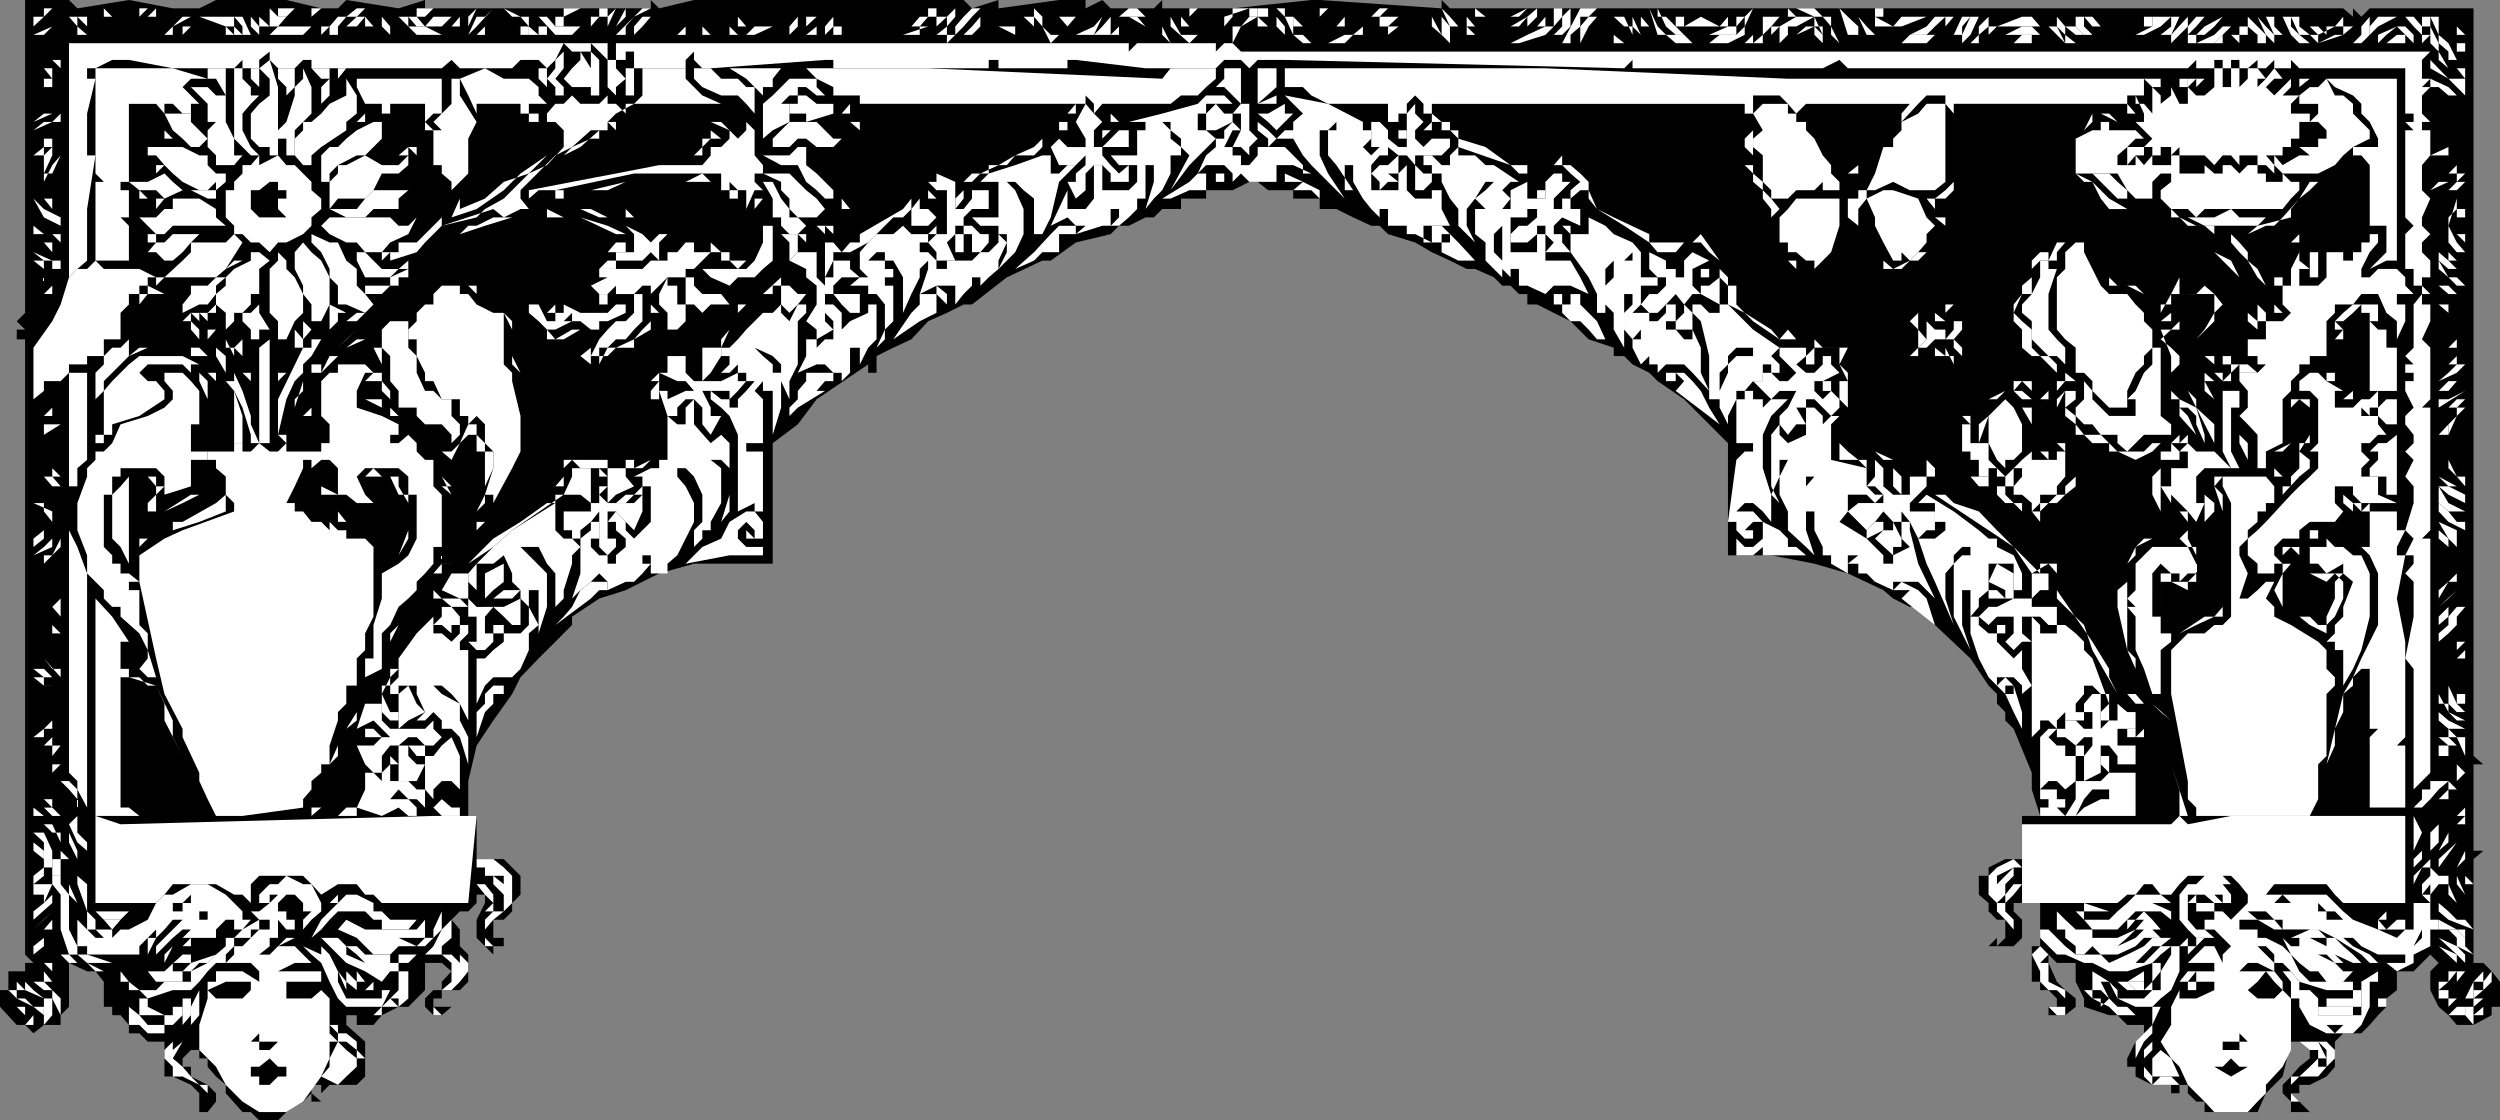 <svg xmlns="http://www.w3.org/2000/svg" width="358.801" height="160.801"><rect width="100%" height="100%" fill="#808080" stroke="none"/><path d="M107.102 0H138.3l1.199 1.2 3.8-1.2v1.2L152 0h3.8v1.2l2.403-1.2 1.2 1.2h6.199L166.8 0v1.2h10.101L188.203 0h1.2l17.5 1.2V0l1.199 1.2H336.3l1.402 1.202V1.2l1.2 1.203 1.199-1.203H355v107.3l1.402 1.2H355v12.402h1.402L355 123.3v14.898h1.402l1.2 1.203 1.199 1.5v3.598h-1.2v1.2L355 147.101h-2.398l-1.2-1.403L350 144.5l-1.2-2.398v-2.7l1.2-1.203-1.2-1.199-2.398 2.402H344v2.7l-1.5 1.199v1.199l-1.2 1.2-1.198 1.402-1.2 1.199h-2.601l-1.2 1.199v3.602l-1.199 1.398-2.402 1.2H330v1.202h-1.2l2.7 2.7H330v-1.5 1.5h-1.2v-1.5l-1.198-1.2V155.7l1.199-1.199 1.199-1.398 1.5-1.2V150.7l-1.5-1.2h-1.2l-1.198 5-2.399 2.402-1.203 2.7h-7.598v-1.5h-1.199l-1.203-1.2V155.7h-1.2v1.203h-1.198V155.7h-2.7l-2.402-1.2v-1.398h-1.2v-1.2l1.2-2.402 1.203-1.2v-1.198h-2.402l-1.399-1.403h-1.199l-3.601-1.199v-1.2l-1.2-2.398V138.2h-2.699L294 137v1.2l1.203 2.702 1.2 1.2 1.5 1.199v1.199l-1.5 1.2H294v-1.2h1.203v-1.2L294 142.103h-1.2v-1.2h-1.198v-5.101h1.199v-6.2H289v1.2l1.203 1.199v2.602L289 135.8h-3.598l1.2-1.2v1.2l1.199-1.2V132h-1.2l-1.199-1.2v-1.198l-1.402-1.2V125.7h1.402v-1.2l2.399-1.2h2.402v-6.198h2.598l-1.2-3.801v-2.399l-2.601-6.3-1.2-1.2V102.2l-1.197-1.2v-1.398l-1.2-1.2-2.601-3.902-5.098-4.8-2.402-2.598h-1.2l-2.398-1.2-1.402-1.203-5.098-2.398-4.8-1.399-6.2-1.203H248V63.602l-3.898-3.903-2.399-2.398-3.8-2.602-1.2-1.199-2.402-1.2-1.2-1.198h-1.5v-1.2L228 48.7l-2.598-2.597-2.402-1.2-2.398-1.203h-1.399v-1.5H218l-1.2-1.2h-1.198l-1.2-1.2-2.699-1.198H210.5l-2.398-1.2L205.5 36.2l-2.398-1.398-3.899-1.2L198 32.403h-1.2l-2.597-1.203-2.402-1.2h-2.399v-1.5h-3.8v-1.2H182l-1.5-1.198h-1.2l-2.398 1.199h-3.8V28.5H169.5V30h-2.7l-1.198 1.2h-1.2L162 32.401h-1.398l-1.2 1.2-5 1.199-3.601 2.601h-1.2L144.5 39.8l-5 3.898h-1.2l-2.398 1.203-2.699 1.2-2.402 2.597-2.598 1.203-2.402 1.2V53.5h-1.2v-1.2l-7.398 5-2.703 3.602-3.598 2.7v17.3h-11.3l-5 1.399-4.801 2.398L86 85.902 82.102 88.5v1.2l-2.399 2.402-2.402 2.398-2.598 2.7-1.203 2.402-2.7 3.8L68.403 107l-1.199 5.102v5h1.2v6.199H72.3l1.2 1.199 1.203 1.2v2.702l-1.203 1.2v1.199L72.3 132h-1.5v2.602h1.5v1.199h-1.5V137l-2.398-2.398V132l1.2-2.398v-1.2h-1.2v1.2l-1.199 1.199H66L64.8 132l1.2 1.402v2.399L67.203 137v3.902l-1.203 1.2h-2.598v1.199h-1.199v1.199h2.598l-1.399 1.2h-1.199L61 144.5v-1.2l1.203-1.198h1.2v-1.2l1.398-1.5-1.399-1.203H61v3.903l-2.398 2.398h-1.399l-2.402 1.2-1.2 1.402h-2.398v-1.403h-1.5v1.403l2.7 2.398v5l-1.2 1.2h-3.902l-1.2 1.202V155.7h-1.398v1.203l1.399 1.2h-1.399v-1.2l-1.203 1.2-2.398 1.5-1.2 1.199h-2.699L36 159.6h-1.2l-2.398-2.699V155.7L31 154.5l-1.2-1.398v-1.2h-1.198V150.7h-1.2l-1.199 1.203v1.2h1.2v1.398l2.398 1.2 1.199 1.2v1.2l-1.2 1.5h-2.398 1.2v-2.7l-1.2-1.203-2.601-1.199h-1.2v-5h-2.398L20 148.3h-1.5v-1.198l-1.2-1.403h-1.198V144.5h-1.2v-3.598l-1.199-1.5H12.5L9.902 138.2v6.301l-1.199 1.2v1.402H6.301L4.8 148.3l-1.2-1.2H2.403L0 144.5v-2.398h1.203v-2.7h2.399V138.2H4.8L3.6 137V48.7H2.403v-1.4h1.2l-1.2-1.198h1.2-1.2l1.2-1.2V0h6.3l1.2 1.2L18.5 0l6.3 1.2h3.802L31 0h10.102l5 1.2H48.5L49.703 0l7.5 1.2L61 0v1.2h32.402V0l1.2 1.2 5-1.2h7.5"/><path fill="#fff" d="M13.703 2.402 12.5 1.2l1.203 1.203M16.102 3.8V2.403h-1.2V1.2l1.2 1.203v1.399M21.203 1.2 20 2.401V1.2zm1.199 0v1.202h-1.199zm1.2 0-1.2 2.6L21.203 5H20h1.203l1.2-1.2 1.199-2.6m61.198 0h-1.5l-2.398 1.202V1.2h3.899m95.699 0v1.202h-1.2V1.2l-3.597 1.203V5H174.5h1.203V3.8l1.2-1.398V1.2h3.597m-138.2 0-1.198 1.202h-1.2V1.2h2.399m3.801 0-1.399 1.202h-2.402 2.402V1.2h1.399m16.101 0L61 2.401h-1.2V1.2h2.403m2.597 0v1.202l-1.398 1.399H61l1.203-1.399h2.598V1.2"/><path fill="#fff" d="m82.102 2.402-1.2 1.399h-1.199V2.402L78.5 1.2l1.203 1.203h1.2v1.399l1.199-1.399M87.203 1.2v1.202H86l-1.2 1.399V2.402H86V1.2h1.203m1.199 0-1.199 1.202v1.399H86h1.203l1.2-2.602"/><path fill="#fff" d="M89.8 1.2v1.202L87.204 5H86h1.203l1.2-1.2L89.8 1.2m6 0h-2.398L91 2.401 88.402 5h1.399V3.8L91 2.403 92.203 1.2h3.598m16.301 0v1.202H108.3h3.8V1.2"/><path fill="#fff" d="M113.3 1.2v1.202l-1.198 1.399h-1.2L108.301 5h-3.598V1.2v2.6l1.2 1.2h1.199l1.199-1.2h3.8l1.2-1.398V1.2m11.301 1.202-1.2-1.203 1.2 1.203m66-1.202-1.2 1.202V1.2zm8.601 0L198 2.401h-1.2V5 2.402L198 1.2h1.203M7.5 1.2 6.3 2.401l-1.5 1.4V2.402h1.5V1.2h1.2m52.3 2.6H61L63.402 5h-3.601l-2.598-2.598V1.2v1.203h1.399v1.399H59.8M67.203 5l1.2-2.598h1.199L70.8 1.2l-2.399 2.602L67.203 5m7.5-2.598h1.2v1.399L77.3 5h-1.399V3.8l-1.199-1.398H73.5L72.3 1.2l2.403 1.203"/><path fill="#fff" d="m105.902 2.402 1.2 1.399h-1.2V1.199v1.203m28.5-1.202v1.202H132l-1.2 1.399h-1.198H132l1.203-1.399V1.2h1.2m2.699 0v1.202l-1.2 1.399V5h-2.699l-2.402 1.2 2.402-1.2h1.2l1.5-1.2V2.403l1.199-1.203m3.601 0L139.5 2.401 138.3 3.8l-2.398 2.398V5h1.2V3.8l1.199-1.398L139.5 1.2h1.203m7.699 1.202v1.399l-1.5-1.399-1.199-1.203 1.2 1.203h1.5M171.902 1.2l-1.199 1.202V1.2zM182 2.402h1.203l1.2 1.399v2.398V5l-1.2-1.2V2.403H180.5V1.2h1.5v1.203m3.602-.001V5H187l1.203 1.2H187L185.602 5l-1.2-2.598-1.199-1.203h1.2v1.203h1.199M193 1.2l-1.2 1.202h-1.198 1.199L193 1.2M209.3 5v1.2V5h-1.198 1.199V3.8h-1.2l-1.199-2.6 1.2 1.202 1.199 1.399V5M39.902 2.402h1.2l-1.2 1.399h-1.199V1.199l1.2 1.203m16.097 0L54.8 1.2 56 2.402M68.402 1.2l-1.199 2.6L66 5l1.203-1.2V2.403l1.2-1.203m87.397 0-1.398 1.202-1.199 1.399L152 2.402h2.402l1.399-1.203M166.8 3.8l1.2 2.4-1.2-1.2V1.2v2.6m2.7 1.2h2.402l-1.199 1.2L168 3.8V1.2v1.202L169.5 5m24.703 0L193 6.2h-2.398L193 5h1.203l1.399-1.2 1.199-2.6-1.2 2.6V5h-1.398M210.5 2.402l1.203 1.399h1.5-2.703V1.199v1.203"/><path fill="#fff" d="M214.402 2.402h-2.699V1.2l1.5 1.203h1.2m4.8-1.203L218 2.401h-1.2zm5 0v1.202L223 3.801 221.8 5 218 6.2h-3.598 2.399l2.402-1.2 2.598-1.2H223V1.2h1.203m6.199 0h-1.199L228 2.401h-1.2V3.8L225.403 5v1.2h-1.199l2.598-5h3.601m7.499 3.8-1.199-1.2H235.5V1.2v1.202l1.203 1.399 1.2 1.199m-211.7-2.598h-1.402l-1.2 1.399 1.2-1.399h1.402M52.402 1.2l-1.199 1.202h-1.5L48.5 3.801V5h-1.2V3.8l1.2-1.398h1.203l1.5-1.203h1.2M149.602 3.8 150.8 5h1.2l-1.2 1.2-1.198-2.4-1.2-1.398V1.2l1.2 1.203v1.399m14.8-1.4h-5V5H157l1.203-1.2 1.2-1.398h1.199L162 1.2h1.203l1.2 1.203"/><path fill="#fff" d="M220.602 1.2v1.202l-1.399 1.399V2.402L218 3.801h-4.797 3.598l2.402-1.399 1.399-1.203m1.198.001v2.6h-1.198L219.203 5l1.399-1.2 1.199-1.398V1.2m2.402 3.8H223l-1.2 1.2L223 5l1.203-1.2V2.403l1.2-1.203v2.602L224.202 5M234.3 2.402 235.5 5l1.203 1.2L235.5 5l-1.2-1.2V2.403L233.103 1.2l1.199 1.203m4.8 2.597h2.601l1.2 1.2h2.398l1.5-1.2h2.402l1.2-1.2V2.403l1.199-1.203-1.2 2.602V5L248 6.2h-7.5L239.102 5h-1.2l-1.199-3.8 1.2 2.6 1.199 1.2"/><path fill="#fff" d="m239.102 2.402 1.398 1.399L241.703 5H240.5l-1.398-1.2-1.2-2.6v1.202h1.2"/><path fill="#fff" d="M241.703 2.402v1.399H240.5V2.402L239.102 1.2l1.398 1.203h1.203"/><path fill="#fff" d="M242.902 2.402h-1.199V1.2v1.203h1.2M246.8 1.2v1.202h-1.5 1.5V1.2m2.403 0L248 2.401V3.8h-1.2l1.2-1.399 1.203-1.203m2.399 1.204V6.2h-1.2l1.2-1.199V2.402H253V1.2v1.203h-1.398m6.198-.001h-2.398 1.2V1.2l1.199 1.203m4.999-.001v1.399l1.2 2.398L262.8 5V3.8l-1.198-1.398h-1.2L257.801 1.2h2.601l1.2 1.203h1.199m5.101 3.797L266.703 5h-1.5L264 1.2l1.203 1.202 1.5 1.399V5l1.2 1.2m2.397-3.798h3.802-5V1.2h1.199v1.203M12.5 3.8l-1.398-1.398H12.5zm22.3-1.398L36 5h-1.2V3.8l-1.198-1.398H34.8M43.5 5h-4.797l1.2-1.2h4.8l1.399-1.398-1.399 1.399L43.5 5m37.402-1.2h3.899-1.5L82.1 5h-2.398L77.3 2.402h1.2l1.203 1.399h1.2m38.699-1.399h-1.2l-1.199 1.399V5h-1.5l1.5-1.2 1.2-1.398h1.199"/><path fill="#fff" d="m250.402 2.402-1.199 1.399V5h-6.3 2.398L248 3.8h1.203V2.403h1.2M253 5v1.2h-1.398L253 5V2.402h2.402l-1.199 1.399L253 5m12.203 0H264V2.402h-1.2 1.2V5h1.203m5.097 0h3.802l2.398-1.2 1.203-1.398h1.5l-1.5 1.399L276.5 5h-8.598l-1.199-2.598 1.2 1.399L269.101 5h1.199"/><path fill="#fff" d="M269.102 3.8V2.403l2.601 1.399 1.2-1.399h3.597l-3.598 1.399h-3.8l-1.2-1.399 1.2 1.399m11.3-1.4-1.199 1.399-1.5 1.199-1.203 1.2h-7.398 3.8l1.2-1.2h3.601l1.5-1.2V2.403h1.2m1.199 1.397V5h-1.2l-1.199 1.2h-1.5 1.5l1.2-1.2 1.199-2.598h1.199l-1.2 1.399"/><path fill="#fff" d="M284 2.402 282.8 5l-1.198 1.2h-1.2 1.2V5l1.199-2.598H284m6.203 0h-4.8v1.399L284 5v1.2h-1.2L284 5V3.8l1.402-1.398h4.801M61 3.8h-1.2l-1.198-1.398H59.8L61 3.801M113.3 5h1.2l1.203-1.2V2.403h1.5l-1.5 1.399L114.5 5h-1.2m21.102-1.2H132V5h-2.398l3.601-1.2h1.2V2.403h1.5l-1.5 1.399M299.102 3.8 300.3 5h6.199l2.402-1.2V2.403h2.7l-1.5 1.399L307.703 5h-8.601l-1.2-1.2V2.403h1.2v1.399M102 3.8V2.403h-1.2 1.2v1.399"/><path fill="#fff" d="M303.902 3.8h2.598-6.2l-1.198-1.398h1.199l1.199 1.399h2.402m5-1.399v1.399h-1.199V2.402h1.2"/><path fill="#fff" d="M312.8 2.402 311.603 5h-1.5l-1.2 1.2h-6.199 6.2l1.199-1.2 1.5-1.2V2.403h1.199"/><path fill="#fff" d="M314 2.402v1.399l-2.398 2.398h-1.5 1.5V5L314 2.402"/><path fill="#fff" d="m316.402 2.402-1.199 1.399L314 5h-1.2v1.2V5h1.2V3.8l1.203-1.398h1.2"/><path fill="#fff" d="m324 3.8 1.203 1.2v1.2H324V5l-1.398-1.2V2.403H319l-1.2 1.399L316.403 5h-1.199v1.2H314V5h1.203l1.2-1.2L319 2.403h3.602L324 3.801M327.602 5l1.199 1.2-1.2-1.2h-1.199l-1.199-2.598h1.2v1.399L327.601 5m1.199-1.2L330 5l1.5 1.2H330L328.8 5l-1.198-2.598h1.199v1.399"/><path fill="#fff" d="M332.703 5v1.2L331.5 5H330l-1.2-2.598h1.2v1.399L331.5 5h1.203M331.5 3.8h1.203l1.2 1.2V3.8h1.199l1.199-1.398v1.399h-1.2L332.704 5 331.5 3.8V2.403v1.399m9.8-1.4h-1.198V5l-1.2 1.2h-1.199l1.2-1.2V3.8l1.199-1.398h1.199"/><path fill="#fff" d="m346.402 2.402 1.2 1.399V5h1.199l-1.2 1.2V5l-1.199-1.2-1.199-1.398H344l-2.7 1.399L340.103 5v1.2-2.4l1.199-1.398h5.101m-335.301 0v1.399l-1.2-1.399H8.703L7.5 3.801 4.8 5v1.2V5h1.5l1.2-1.2 1.203-1.398h2.399m112.3 1.398V2.403H122h1.402v1.399m22.301-.002V2.403h-5v1.399L139.5 5h-1.2l1.2-1.2 1.203-1.398h5v1.399M297.902 6.2h-1.5V5l-1.199-1.2V2.403l1.2 1.399V5l1.5 1.2m35.999-2.4h-1.199V2.403v1.399h1.2M335.102 5l-2.399 1.2 3.598-1.2V3.8h1.402V2.403v1.399L336.301 5h-1.2"/><path fill="#fff" d="M351.402 9.8h2.399v1.5l-1.2-1.5h-1.199L350 7.403 348.8 6.2V3.801h-1.198V2.402h1.199v1.399L350 6.199v2.403l1.402 1.199"/><path fill="#fff" d="M350 3.8V5l1.402 1.2 1.2 2.402h1.199-2.399v-1.2L350 6.2V5l-1.2-2.598h1.2v1.399M32.402 2.402h1.2V5H34.8l-1.2-1.2h-1.199l-3.8-1.398h-1.2L24.8 3.801l1.402-1.399h6.2m125.801 0L157 5h-2.598L157 3.8l1.203-1.398m44.899 0h-2.399l-1.5 1.399H198V5l-1.2 1.2L198 5V2.402h5.102m5 3.798-1.2-1.2V2.402l1.2 1.399v2.398M37.203 5 36 3.8V2.403l1.203 1.399V5m259.199 1.2L295.203 5 294 3.8l-1.2-1.398 1.2 1.399h1.203l1.2 2.398m29.999.001L325.203 5 324 2.402l1.203 1.399 1.2 1.199v1.2M56 5l-1.2-1.2V2.403L56 3.801V5m37.402-2.598-1.199 1.399L91 5V3.8l1.203-1.398h1.2M187 3.8h-1.398V2.403zm6-1.398v1.399h-1.2zM235.5 6.2 234.3 5V3.8h-1.198l-1.5-1.398h1.5L234.3 5l1.199 1.2M152 3.8h-1.2V2.403v1.399h1.2m108.402-1.4 1.2 2.598 1.199 1.2-1.2-1.2V3.8h-1.199V2.403l-2.601 1.399h-1.2V5l-1.199 1.2V3.8l2.399-1.398h2.601M53.602 3.8 54.8 5l-1.2-1.2h-1.199V2.403l-1.199 1.399h-1.5L48.5 5l1.203-1.2 1.5-1.398h1.2l1.199 1.399M75.902 5h-1.199V3.8l-2.402-1.398 2.402 1.399h1.2V5m153.3-2.598L228 3.801l-1.2 2.398V3.801l1.2-1.399h1.203M66 3.8h-1.2L63.403 5l1.399-1.2L66 2.403v1.399M112.102 5H108.3h5V3.8l1.199-1.398v1.399L113.3 5h-1.198m17.5 0h-1.399V2.402 5h1.399M152 5h1.203l2.598-2.598L153.203 5H152m12.402-1.2L162 2.403h1.203zm6.301 0H169.5V2.403zm9.797-1.398-2.398 1.399-1.2 2.398V3.801h1.2l1.199-1.399h1.199M182 3.8h-1.5V2.403zM206.902 5v1.2V5L205.5 2.402v1.399L206.902 5M292.8 3.8 294 5v1.2V5l-1.2-1.2h-6.198l-1.2 1.2v1.2-2.4h1.2l3.601-1.398h1.399l1.199 1.399M38.703 3.8h-1.5V2.403zM118.402 5V3.8l1.2-1.398v1.399L118.402 5M246.8 3.8h-5.097l2.399-1.398zM159.402 5l1.2-1.2H162h-1.398V5h-1.2M102 5h-1.2V3.8zm71.102 0 1.398-1.2-1.398 1.2"/><path fill="#fff" d="M255.402 3.8 254.203 5 253 6.2l1.203-1.2V3.8h1.2M299.102 5h-1.2l-1.5-1.2h1.5l1.2 1.2M78.5 3.8V5h1.203-2.402V3.8H78.5M322.602 5v1.2H324h-1.398V5h-1.2V3.8h-1.199L319 5l-1.2 1.2h-2.597l2.598-1.2L319 3.8h3.602V5m23.8 1.2L345.203 5 344 3.8 342.5 5l-1.2 1.2V5l2.7-1.2h1.203l1.2 1.2v1.2M46.102 5h-7.399 7.399L47.3 3.8h-1.2V5m54.7 0-1.198-1.2L100.8 5m20-1.2V5h-1.198V3.8h1.199M233.102 5v1.2-2.4h-3.899L228 6.2l1.203-2.4h3.899V5M353.8 5h-1.198V3.8zM69.602 3.8V5h-1.2zM72.3 5V3.8h-1.5 1.5V5m73.403 0-2.402-1.2h2.402zm55-1.2-1.5 1.2v1.2-2.4h1.5M20 3.8 17.3 5 20 3.8M22.402 5l1.2-1.2-1.2 1.2M24.8 3.8V5h-1.198zm2.602 0L26.203 5h-1.402 1.402V3.8h1.2M33.602 5h-1.2V3.8H31h1.402l1.2 1.2m108.3-1.2L140.703 5H139.5h1.203l1.2-1.2M261.602 5v1.2l-1.2-1.2V3.8L257.801 5l-1.2 1.2 1.2-1.2 1.402-1.2h1.2l1.199 1.2M92.203 5l1.2-1.2-1.2 1.2M12.5 5h-1.398V3.8zm87.102 0h-1.2 1.2-2.399l1.2-1.2V5h1.199m112.101 0H210.5V3.8zM292.8 6.2V5h-5l2.403-1.2h1.399L292.8 5v1.2M182 5h-1.5V3.8 5h1.5m-2.7 0h-1.198v1.2V5h1.199m3.902 1.2V5H182h1.203v1.2"/><path fill="#fff" d="M287.8 5h-1.198v1.2V5h1.199m34.801 1.2h-1.2L320.203 5H319v1.2h-1.2L319 5h2.402v1.2h1.2m22.601 0H342.5L344 5h1.203v1.2m-112.101 0h-1.5V5zm102 0h1.199l1.402-1.2-1.402 1.2h-1.2m-43.499 0H289l1.203-1.2h1.399v1.2M353.8 7.402h-1.198V6.2l-1.2-1.2 1.2 1.2h1.199v1.202M119.602 6.2v1.202V6.2H162v1.203l1.203-1.203H174.5v1.203l1.203-1.203h1.2l1.199 1.203H348.8l-1.2 1.2V11.3h1.2l-1.2 1.199h1.2l-1.2 1.2v2.6l1.2 1.2h-1.2v1.2h1.2v1.202h-1.2 1.2V22.3l-1.2 1.398V27.3l1.2 1.199-1.2 2.7v1.202l1.2 1.2-1.2 1.199v1.398l1.2 1.203V39.8h-1.2V41l1.2 1.2h-1.2v1.5h1.2v2.402l-1.2 2.597 1.2 1.203v7.399l-1.2 1.199h1.2v17.602l-1.2 1.199h1.2v33.601l-2.399 2.399v2.601V96l-1.199-1.5 1.2-6v-5l-1.2-1.2 1.2-1.398V79.7h-1.2l1.2-2.398-1.2-1.2 1.2-3.902v-2.398l-1.2-1.399 1.2-2.402-1.2-1.2 1.2-1.198v-1.2l-1.2-1.5V59.7l1.2-1.199-1.2-2.398h1.2-1.2V54.7h1.2v-1.2h-1.2v-1.2h1.2l-1.2-1.198h1.2-1.2l1.2-1.2V43.7l1.199-1.5V41h-1.2v-2.398h-1.199v-5l1.2-1.2-1.2-1.203V18.7h1.2l-1.2-1.199h1.2v-1.2h-1.2V9.8H330l-1.2-1.198V9.8h-2.398l1.2 1.5h-1.2l-1.199 1.199 1.2 1.2 2.398-2.4v1.2l-1.2 1.2H330l-1.2 1.202V16.3h2.7v1.2H330v1.2h2.703H330v1.202h1.5-2.7v1.2h-1.198V22.3H330h-4.797l1.2 1.398v1.203l-1.2-1.203H324V22.3h-2.598v1.398l-1.199-1.398H319l-1.2 1.398-1.398-1.398H314v1.398h1.203H314V22.3h-1.2v-1.2l-1.198 1.2h-1.5 1.5v-1.2h-3.899v1.2H306.5l-1.2 1.398v-2.597h2.403l1.2-1.2-1.2-1.203L306.5 17.5h1.203v-1.2l-1.203-2.6v1.202h1.203l1.2 1.399V12.5l1.199 1.2v1.202l1.5-1.203V12.5l1.199 2.402H314v-3.601h1.203L314 12.5l1.203 1.2h1.2l1.398-1.2V9.8H319V8.603h-1.2V9.8h-2.597V8.6L314 9.802h-48.797L264 8.6l-2.398 1.2H234.3V8.6l-1.2 1.2-48.699-1.2H180.5l-1.2 1.2v1.5-1.5l-1.198-1.2h-2.399L174.5 9.8h-10.098l-10-1.2h-1.199v1.2h-9.902V8.6h-1.399v1.2h-22.3V8.6h-1.2L102 9.802h-1.2l-1.198-1.2V7.403l-1.2 1.2V9.8H91V7.402h-1.2v1.2h-1.398V6.199h-1.199v2.403l-2.402-2.403v2.403-1.2h-1.5V6.2v1.203h-1.2L80.903 6.2l-1.199 2.403L78.5 9.8l-1.2-1.2h-2.597L73.5 9.8H66l-1.2-1.2-1.398 1.2H44.703V8.6H43.5l-1.2 1.2h-2.398l-1.199-1.2V7.403l-1.5 1.2V9.8h-2.402V8.6l-1.2 1.2h-8.8V8.6v1.2L18.5 8.6h-2.398l-2.399 1.2H12.5v1.5h1.203l-1.203 5v6h1.203L12.5 30v7.402l-1.398 1.2-1.2 1.199V6.199h109.7"/><path fill="#fff" d="M88.402 12.5v1.2l-1.199-1.2V8.602h1.2l-1.2-1.2 1.2 1.2V9.8l1.398 1.5-1.399 1.199m-7.5-2.699-1.199 1.5 1.2 1.2v1.2h-1.2v-1.2L78.5 11.3l1.203-1.5V8.603l1.2-1.2v2.399"/><path fill="#fff" d="M83.3 12.5h-1.198l-1.2-1.2 1.2-1.5L83.3 8.603v-1.2l1.5 2.399V12.5h-1.5M86 9.8v3.9h-1.2V7.401l1.2 1.2V9.8M6.3 8.602h1.2-1.2l-1.5-1.2 1.5 1.2"/><path d="M322.602 9.8 324 8.603V9.8h-1.398v1.5l-1.2 1.199V9.8h-1.199v2.7H319V9.8h1.203V8.603h1.2V9.8h1.199"/><path fill="#fff" d="M353.8 11.3v2.4l-2.398-2.4-2.601-1.5V8.603l2.601 2.699h2.399M8.703 9.8 7.5 8.603h1.203zm31.199 5.102v7.399h-1.199v-1.2h-1.5L36 19.903v-3.601l1.203-1.399 1.5-1.203v-2.398l-1.5-1.5 1.5-1.2 1.2 3.899v2.402"/><path d="m326.402 9.8-1.199 1.5L324 12.5v-1.2h1.203L324 9.8h1.203l1.2-1.198V9.8"/><path fill="#fff" d="M78.5 9.8v2.7l-1.2-1.2V9.8h-2.597H78.5m-35 0 1.203 2.7v3.8L43.5 17.5l-1.2 1.2v3.6h-1.198v-2.398h-1.2V18.7l1.2-1.199 1.199-3.8v-1.2l1.199-1.2V9.8M91 11.3v2.4h-2.598 1.399V9.8H91v1.5m13.703 0h1.2l1.199 1.2h1.199v6.2-2.4l-1.2-1.398-1.199-1.203H103.5l-2.7-1.199-1.198-1.2V9.8H102l1.5 1.5h1.203M34.8 9.8v1.5l1.2 1.2v1.2h1.203L36 14.901 34.8 16.3v2.398l1.2 2.403 1.203 1.199H36l-2.398-2.399v-10.1H34.8M183.203 11.3v1.2l-2.703 2.402V9.801h2.703v1.5M7.5 11.3 6.3 9.8h1.2zm0 0"/><path fill="#fff" d="M178.102 12.5v2.402h1.199v1.399H182l2.402-1.399v1.399h1.2l-2.399 2.398L182 17.5l-1.5-1.2h-1.2v2.4l1.2 1.202-1.2 1.2V22.3l-1.198-1.2h-1.2l1.2-2.402V16.3h-1.2v1.2l-2.402 1.2h-1.398v-2.4l1.398-1.398 1.203 1.399h1.2l1.199-1.399-1.2-1.203-1.199-1.199H174.5l1.203-1.2V9.8h2.399v2.7M18.5 9.8h6.3l5 1.5V9.8h2.602v3.9L31 11.3h-3.598l-1.199 1.2 1.2 1.2 1.199 1.202h-1.2v1.399h-1.199l-1.402-1.399h-1.2V18.7v-2.398l-1.199-1.399H18.5v11.2h-1.2V27.3h1.2v3.898h-1.2l1.2 1.203v5H20h-6.297v-11.3h1.2l-1.2-1.2v-15.1H18.5m93.602-.001-1.2 1.5v1.2H109.5v1.2l-2.398-2.4-2.399-1.5h7.399m16.101 0h5l33.598 1.5L168 9.8h6.5v1.5l-1.398 1.2-1.2 1.2H169.5l-1.5 1.202h-9.797L157 16.301v-1.399l-1.2-1.203v1.203h-1.398l-1.199 1.399h1.2v-1.399H122v1.399h-1.2l1.2-1.399h1.402V13.7h-5 1.2v-1.2l-2.399-1.2-1.5-1.5h12.5m60 0h33.598l34.8 1.5h53.5v1.2h-1.199l-1.199-1.2v2.4h-2.402v1.202l1.199 1.399h-1.2V17.5h-1.398 1.399v-2.598h-24.899v1.399l-1.199-1.399V13.7H276.5l-1.2 1.203-2.398 2.598v-1.2l1.2-1.398h-14.899l-1.402 1.399-1.2-1.399-1.199-1.203h-3.8v2.602h-1.2v-1.399H205.5v1.399l1.402 1.199h1.2v1.2h1.199v1.202l3.902 1.2 3.598 2.597h2.402v1.203h1.399H218l-1.2-1.203-7.5-2.597v-1.2l-1.198-1.203h-1.2v-1.2H205.5v1.2h-1.2 1.2-1.2l1.2-1.2v-1.2h-1.2v-1.398l-1.198-1.203-1.2 1.203v1.399h-1.199V17.5h-1.5v-2.598h-8.601l-2.399-1.203L187 12.5h-2.598V9.8h3.801m-151 0v2.7L36 11.3V9.8h1.203m61.199 0v1.5l2.399 2.4 2.699 1.202h2.402H91l1.203-1.203V9.801h6.2M42.3 11.3v1.2l-1.198 1.2v-1.2l-1.2-1.2V9.8h2.399v1.5M47.3 9.8v1.5h-1.198l-1.399-1.5h2.598m2.402 0L48.5 11.3v2.4-3.9h1.203m8.899 1.5h4.8v5h-1.199L61 17.5l1.203 1.2H61v3.6-7.398h-5v1.399h-1.2v-1.399h-2.398L51.203 12.5v-1.2h7.399m14.898 0h2.402l1.399 1.2v1.2l1.199 1.202h-2.598v1.399h-1.199v-1.399h-6.3v1.399l-1.2-2.602L66 11.301l3.602-1.5 2.699 1.5H73.5"/><path fill="#fff" d="m66 13.7 2.402 3.8-1.199 2.402v5l-2.402 2.399v-1.2l-1.399-1.199V23.7h-1.199v-5h1.2l-1.2-1.199 2.598-2.598v-3.601H66V13.7m248-1.2h-1.2v-1.2h1.2v1.2m1.203 0v-1.2h1.2zm17.5-1.2H331.5l-1.5 1.2v-1.2h2.703m11.297 0v26.102h-1.5l-2.398 1.2 2.398-2.403v-3.797h-2.398l-1.2 1.2 1.2-1.2V23.7l-1.2-1.398h-2.601 1.402v-1.2h3.598v-1.199l-1.2-2.402-1.199-1.2v-1.398l-1.199-1.203-2.601-1.199-1.2-1.2H344M8.703 12.5H6.301v-1.2H4.8h2.7v1.2h1.203m108.5 0 1.2 1.2h-1.2l-1.5-1.2H114.5v1.2h-1.2l-1.198 1.202h1.199V17.5l-2.399 1.2-1.402 1.202v-5l1.402-1.203 2.399-2.398h3.902V12.5m235.399 2.402V18.7v-5h-1.2L350 12.5h-1.2v-1.2l2.602 1.2 1.2 1.2v1.202M47.3 13.7l-1.198 1.202V12.5l1.199-1.2v2.4"/><path fill="#fff" d="M51.203 13.7v2.6l-1.5 1.2v1.2l-3.601 2.402-1.399 1.199v1.398H43.5l-1.2-1.398v-2.399l1.2-1.203V17.5h1.203l1.399-1.2 1.199-1.398 2.402-1.203v-2.398l1.5 2.398m283.899.001h1.199l1.402 1.202v1.399l2.399 2.398v1.203l-2.399 1.2-1.402 1.199-1.2 1.398-2.398 1.203h-5.101l-1.2-1.203v-1.398l1.2 1.398L330 22.301h1.5l-1.5-1.2h2.703v-1.199H331.5h2.402V18.7l-1.199-1.199H331.5l1.203-1.2v-1.398H330V13.7l1.5-1.199h1.203l1.2-1.2 1.199 2.4m-302.7-.001v3.8l1.2 2.402v2.399H34.8l-1.2 1.398H31v-1.398l-1.2-1.2V18.7l1.2-1.2h-1.2v-2.598L28.603 13.7l-1.2-1.199h2.399L31 13.7h1.402M7.5 13.7v2.6l-2.7 1.2 1.5-1.2h1.2v-2.6l-1.2-1.2 1.2 1.2m343.902 1.202v1.399-1.399L350 13.7h-1.2 1.2l1.402 1.203m-155.8 2.597v1.2h1.199v1.202l-1.2 1.2 1.2 1.199L198 21.1h1.203v1.2H198l-1.2 1.398V27.3h3.903v-2.399l1.2-1.203V27.3l1.199 1.199h2.398v-1.2h1.402V30l1.2 2.402 1.199 1.2h1.199-1.2l-1.198-1.2H204.3v2.399h1.199l-2.398-1.2h-1.2v-1.199h-2.699V30h1.5H198v1.2l-1.2-1.2-1.198-1.5-1.399-2.398v-2.403H193v3.602h1.203l-2.402-3.602-1.2-1.398v-3.602h1.2V17.5l-1.2 1.2h-1.199v3.6l1.2 2.602L193 28.5l-2.398-2.398-2.399-2.403L187 22.301l-1.398-2.399h-2.399l-1.203 1.2h2.402L187 23.699v1.203h1.203l-2.601-1.203h-2.399v2.403h-3.902l-1.2-1.2-1.199 1.2v-1.2l-1.199-1.203h-2.601l-1.2 1.203 1.2-2.601 1.398-1.2v-1.199h1.203V18.7l1.2-1.199 1.199 1.2h-1.2l-1.199 2.402h1.2V22.3h1.199v1.398h1.199L180.5 22.3v-1.2h1.5v-1.199l-1.5-1.203V17.5l1.5 1.2 1.203 1.202 1.2-1.203h1.199V17.5L187 16.3l-1.398-1.398-1.2-1.203h-1.199v1.203H180.5l2.703-1.203h1.2l6.199 1.203 5 2.598m-18.7-2.598h-3.8v1.399h-1.2v2.398h1.2l1.398 1.203-3.797 3.797L168 27.301l2.703-5-1.203-1.2v-1.199L168 18.7v-1.2h-1.2l1.2 1.2v1.202l1.5 1.2V22.3H168v2.601l-1.2 2.399-1.198 1.199-1.2 1.5 1.2-3.898v-2.403h-1.2V28.5h-1.199V30L162 31.2l-1.398 1.202h-1.2l1.2-1.203V30h-1.2v2.402h-1.199l-3.8 1.2 1.398-1.2h-1.399l-1.199-1.203-2.402 1.203 2.402-5.101V30h2.598L157 28.5v-4.8h1.203v3.6H162l1.203-1.198v-2.403h-2.601l-1.2-1.398h3.801v-3.602 1.203V18.7h1.2v-1.2h-1.2v1.2-1.2H162l4.8-1.2 5.102-1.398 1.2-1.203h2.601l1.2 1.203m-90.903 0 1.203-1.203v1.203h1.2l1.398 1.399v-1.399H91l-2.598 1.399-1.199 1.199h1.2v1.2l-1.2-1.2v1.2h-2.402l-2.7 2.402-2.398 1.199-5 5V28.5h1.2v-1.2l6.199-1.198 6.3-1.2 6.2-1.203h6.199L102 22.301v-1.2h1.5l1.203-1.199V18.7L102 17.5h1.5l1.203 1.2 1.2 1.202 1.199-1.203V17.5l1.199 1.2v3.6l1.199 1.4h1.402-1.402v1.202h-1.2v1.2l1.2 1.199h-1.2L107.103 30l-1.2 1.2 1.2-1.2v-2.7h-1.2l-1.199-1.198V27.3H103.5v-2.399H91L79.703 27.3h-2.402l-1.399 1.2h-1.199l1.2 1.5H77.3v-1.5h2.402v-1.2h1.2v1.2H77.3V30h7.5l2.402 1.2h1.2l1.398 1.202 2.402 1.2 1.2 1.199 1.199-1.2H95.8l-1.2 1.2v2.601L93.403 36.2l-1.199 1.203h-3.8V36.2H91v-2.597l-1.2-1.2-1.398-1.203H86L83.3 30h-8.597l-2.402 1.2-1.5-1.2-7.399 2.402-1.199 1.2L61 34.8l-1.2 1.398-3.8 1.203h-1.2V36.2H56l-1.2 1.203H56V36.2h1.203v-1.398h2.598l3.601-3.602v1.203l5-1.203 1.2-1.199 2.699-1.5 3.601-3.598L78.5 23.7l2.402-2.597V18.7l-1.199-1.2H78.5l-1.2 1.2 1.2-1.2v-1.2h-1.2 1.2l1.203-1.398h1.2l1.199-1.203 1.199 1.203H86m34.8-1.202-1.198 1.202v1.399l-3.899 1.199v-1.2h-2.402v-1.398h1.199V13.7h1.203l1.5 1.203h2.399L120.8 13.7m138.403 3.8v1.2l1.2 1.202 1.199 2.399 1.199 1.398v1.203l1.199 1.2V27.3h-2.398v-1.2l-1.2 1.2h-2.601l-1.2 1.199h-2.398v-1.2L253 26.103V22.3l-1.398-1.2v-1.199L253 18.7l-1.398-2.398 1.398-1.4h3.602v1.399h1.199V17.5h1.402m20-1.2v9.802l-1.5 1.199h-3.601l-2.399-1.2-2.601 1.2h-1.2V28.5l-1.199 1.5v2.402l-1.5-1.203V28.5h1.5v-1.2h-1.5 2.7l1.199-2.398 1.199-3.8h1.402v-1.2l1.2-1.203V17.5l2.398-1.2 1.199-1.398h2.703v1.399"/><path fill="#fff" d="M92.203 14.902v1.399H91h1.203v-1.399m66 2.598L157 18.7v2.402h1.203l1.2-1.2 1.199-1.203H162v2.403h-3.797V22.3l1.2 1.398 1.199 1.203L162 23.7v2.403h-2.598v-1.2l-1.199-1.203H157l-1.2 1.203v2.399l-1.398 1.199-1.199-2.398h1.2v-1.2L155.8 23.7v-1.398l-1.399 1.398H152l-1.2-2.597 1.2-1.2 1.203 1.2h2.598v-1.2l-1.399-2.402 1.399-2.598L157 16.301l1.203 1.199m44.899-2.598v1.399L204.3 17.5l-1.2 1.2v1.202l1.2 1.2 1.199-1.2h2.602v1.2l-1.2 1.199h-3.8v1.398l1.199 1.203h1.199v1.2l-1.2 1.199h-1.198v-3.602l-1.2-1.398h-1.199v2.601h-1.5l1.5 1.2h-1.5L198 27.3v-1.2l-1.2-1.199L198 23.7h1.203l1.5-1.398-1.5-1.2h-2.402V17.5H198l1.203 1.2v1.202l1.5 1.2h1.2V16.3l1.199-1.399M27.402 17.5l1.2 1.2 1.199 1.202-1.2 1.2h1.2-2.399l-1.199-1.2-1.402-1.203-1.2-2.398h3.801V17.5M4.8 18.7l1.5-1.2h1.2l1.203-1.2v1.2H7.5l-2.7 1.2m299.102-1.2-2.402-1.2h1.203zm-251.5-1.2v1.2h-1.199zM77.3 17.5h-1.398v-1.2h1.399v1.2"/><path fill="#fff" d="M160.602 17.5h-1.2v-1.2zm138.5 1.2 1.199-2.4v1.2zM54.8 19.902l-2.398 2.399h-1.199L48.5 23.699l-1.2 1.203v1.2h-1.198V22.3l1.199-1.2H48.5l1.203-1.199 1.5-1.203 2.399-1.199H54.8v2.402m98.403-1.201H152v-1.2h1.203v1.2M103.5 19.902h-2.7v1.2L99.603 22.3h1.199v-1.2L102 19.903V18.7l-1.2-1.199 1.2 1.2 1.5 1.202M251.602 22.3l-1.2-1.198v-1.2l1.2-1.203-1.2-1.199 1.2 1.2v3.6m51.101-4.8v1.2h3.797l1.203 1.202H306.5l-1.2 1.2-1.398 1.199v1.398h2.598v-1.398l1.203 1.398 1.2-1.398v-1.2h1.199v1.2h-1.2v1.398h2.7v-1.398h1.199v2.601h3.601V23.7h-1.199 1.2l1.398 1.203H319V23.7h1.203l1.2 1.203 1.199-1.203H324v1.203h1.203v1.2h2.399v-1.2l1.199 1.2H330V27.3l-1.2 1.199-1.198 1.5h-11.2l-1.199 1.2L314 30h-2.398l-1.5-1.5v-1.2l1.5-1.198v-1.2L312.8 23.7l-1.2 1.203h-1.5l-1.199 1.2V28.5H306.5l-1.2-1.2-1.398-2.398h-6v-5l2.399-1.203h1.199V17.5h1.203M120.8 19.902l-1.198 1.2h-2.399l-1.5-1.2H114.5l-1.2 1.2h-3.8 1.402v-1.2l1.2-1.203L113.3 17.5h3.902l2.399 2.402h1.199m2.602-2.402v1.2L122 19.901l1.402-1.203L122 17.5h1.402m-55 2.402 1.2-1.203-1.2 1.203M79.703 18.7v2.402-2.403H78.5h1.203m122.199 1.203h-1.199V18.7h1.2v1.203m-43.7 1.199v-2.403h1.2l-1.2 1.203v1.2M24.8 19.902h-1.198V18.7zm61.2 0h-1.2l-2.698 1.2-1.2 1.199 2.399-1.2L86 18.7v1.203m264 1.199v-1.2h1.402H350v1.2m-342.5-1.2v1.2H6.3V22.3H4.8l1.5-1.2v-1.199h1.2M145.703 22.3l-1.203 1.4h-2.598v1.202h-1.199l-1.203 1.2h1.203l1.2-1.2 3.8-1.203 3.899-1.398h1.199v2.601H152l1.203-1.203h1.2l-1.2 1.203-1.203 1.2-1.2 5.097-1.198 2.403h-1.2l-1.5 1.199 1.5-1.2V28.5l-1.5-1.2-1.199-1.198H144.5l1.203 1.199 1.2 2.699v3.602l-1.2 2.597-2.402 2.403 1.199-2.403v-2.597h-1.2l1.2 1.199-1.2 2.601v1.2l-1.398 1.199L140.703 41v-1.2H139.5V41l-1.2 1.2-1.198 1.5V41h-2.7L132 42.2l1.203-3.598v-1.2l-1.203 1.2V39.8l-1.2 2.398-1.198 2.703V39.8l-1.399-2.399H127V36.2h-1.2l-1.198 1.203H127v1.2h1.203V39.8H127V41h1.203v5.102L127 47.3l-1.2 2.601L127 48.7v-5l-1.2-1.5h-1.198v1.5h1.199v5l-1.2 1.203-1.199 2.399v-2.399H122V53.5l-1.2 1.2v-1.2h-1.198l-1.2-1.2h-1.199l-2.703 1.2 1.203-2.398v-2.403h1.5v1.203l1.2-1.203h1.199v-2.597l-1.2-1.2V43.7h1.2l1.199 1.203v2.399L122 46.1l2.602-1.199V41H120.8h1.2l1.402-1.2h1.2l-1.2-1.198v-2.403l1.2-1.398 1.199-1.2h2.402l1.399-1.199 1.199 1.2h2.402l1.2-1.2v1.2h-1.2V34.8H132v1.398h1.203l1.2 1.203v1.2h1.5v-1.2h2.398V36.2h-1.2v-2.597h1.2v3.8h1.199l1.203-1.203h1.2l1.398-1.398v-2.399h-2.598L139.5 31.2h3.8v-5.097h-5l1.2-1.2h1.203l2.598-1.203 2.402-1.398 2.7-1.2 1.199-1.199v1.2l-1.2 1.199h-2.699M28.602 22.3H29.8v1.4l1.2 1.201h1.402v1.2L31 27.3v-1.2l-1.2 1.2h-1.198l-2.399-1.2-1.402-1.199-1.2-1.203-1.199-1.398h-1.199v-1.2h5l2.399 1.2"/><path fill="#fff" d="M8.703 21.102 7.5 22.3l-1.2 2.601V22.3l1.2-1.2v1.2l1.203-1.2m342.699.002V22.3h-2.601zM115.703 22.3v1.4l1.5 1.202 2.399 2.399h1.199-1.2V28.5h-1.199l-1.199-1.2-1.5-1.198-1.203-2.403h-2.398l-2.602-1.398h3.8l1.2-1.2h1.203v1.2M59.8 22.3l-1.198-1.198V22.3h-1.399l1.399-1.2H59.8v1.2m151.903 0 1.5 1.4h1.2L218 26.101h-1.2l-1.198 1.199 1.198 1.2-1.2 1.5h3.602v1.2H216.8v5h3.8v-2.598h1.2v3.8h3.601l1.399 2.399 1.2 2.398L225.402 41H223l-1.2 1.2-2.597-1.2H218v-2.398h-1.2V39.8l-1.198-1.2v-6.199l-1.2 1.2v2.597l1.2 1.203V39.8l-2.399-2.399V34.8l-1.5-1.2V30h1.5l-1.5-1.5 1.5-1.2 1.2-1.198h-1.2l-1.5 2.398L210.5 30v2.402l1.203 2.399-2.402-2.399V30l-1.2-1.5-1.199-2.398v-1.2H205.5V23.7h-1.2v-1.398h1.2l1.402 1.398h1.2v-1.398l1.199-1.2v1.2h2.402M78.5 22.3l-3.797 2.602-2.402 2.399L68.402 30l-3.601 1.2L66 28.5V30l3.602-1.5 2.699-2.398 3.601-1.2 2.598-2.601m274.102-.001-1.2 1.4H350h1.402l1.2-1.4m-294 0v1.4l-1.399 1.202h-2.402l-1.2 2.399-1.199 1.199H48.5L47.3 30v-3.898l1.2-1.2V23.7h1.203l2.7-1.398 2.398 1.398h2.402l1.399-1.398m208.101-.002v2.602h1.2-2.7l1.5-1.203v-1.398m-258-.001L7.5 24.903H6.3v1.2L7.5 23.7l1.203-1.398M225.402 23.7l1.399 1.202 1.199 1.2V27.3l1.203 2.7 2.399 1.2 5.101 2.402V34.8h6.2l1.199-1.2 2.699 3.801v1.2L248 39.8V41h1.203v2.7l1.2 1.202 1.199 1.2 3.8 2.597 1.2-1.398 1.199 1.398h1.402-3.8l-1.2-1.398-3.8-2.399L248 43.7V41l-1.2-1.2v-1.198h-1.5V39.8h-1.198v-1.2h2.699v-1.199l-1.5-1.203-1.2-1.398h-2.398l-1.203 1.398v1.203V36.2h-2.598l-1.199-1.398-3.601-2.399L229.203 30 228 28.5v-1.2h-1.2l-1.398 1.2v-1.2l1.399-1.198-1.399-1.2-1.199-1.203H223l1.203-1.398v1.398h1.2M39.902 22.3l1.2 1.4H42.3l1.199 1.202 1.203 1.2V27.3l1.399 1.199V30l-1.399 1.2v1.202l-1.203 1.2-2.398 1.199h-1.2l-1.199 1.398-1.5-1.398H36l-1.2-1.2h-1.198v-1.199l-1.2-1.203v-3.898h1.2v-1.2l1.199-1.199V23.7H36l1.203-1.398V23.7l2.7-1.398m312.699 2.6h-1.2l1.2-1.203v-1.398 2.601m-329-1.202-1.2 1.202V23.7h-1.199 2.399m228 1.202 1.398 1.2V27.3l1.203 1.199 1.2 1.5-1.2 1.2v1.202V30L253 28.5v-1.2l-1.398-1.198v-1.2l-1.2-1.203h1.2v1.203m-189.399 0L61 23.7l1.203 1.203m215.5 3.597V30l-1.203-1.5h1.203l1.5-1.2 1.2-1.198v-2.403 3.602l-1.2 1.199h-1.5M7.5 27.3v-1.198l1.203-2.403L7.5 26.102V27.3"/><path fill="#fff" d="m114.5 26.102 1.203 1.199 1.5 1.199 1.2 1.5h2.398-2.399l-1.199 1.2H114.5l-1.2-1.2v-1.5l-1.198-1.2v-1.198l-2.602-1.2h3.8l1.2 1.2m6.3 0h-1.198l-1.2-1.2 1.2 1.2h1.199m16.301 0V30h1.199l1.199-1.5v-1.2h2.402V30H139.5l-1.2 1.2v1.202h1.2l1.203 1.2h1.2V34.8l-1.2 1.398H139.5v-2.597h-1.2v-1.2h-1.198v1.2l-1.2 1.199 1.2 2.601h-2.7V36.2l-1.199-1.398 1.2-1.2h1.5V31.2h-1.5l-1.2 1.203h-2.402V30L132 28.5V30h1.203l1.2 1.2h1.5v-3.9h-1.5l-1.2-1.198h1.2v-1.2l2.699 1.2m38.601 0H174.5v-1.2h-1.398v2.399h-2.399L168 28.5h-1.2l3.903-2.398 1.2-1.2h3.8v1.2m159.399-1.2-1.2 1.2h-1.199L331.5 27.3l-1.5 1.2-2.398 2.7-1.2 1.202h-1.199l-2.601 1.2h-2.399l1.2 1.199 1.199 1.398v1.203l1.398 1.2L325.203 41v1.2V41L324 39.8l-1.398-2.398-1.2-1.203-1.199-1.398v-1.2h2.399L324 32.403l4.8-1.203V30l1.2-1.5 1.5-2.398h2.402l1.2-1.2m-34.802 1.2 1.2 1.199 1.203 1.199 2.598 1.5h1.199-3.797l-1.203-1.5-1.2-2.398-2.398-1.2 1.2 1.2h1.199M189.402 27.3v1.2h1.2-1.2l-1.199-1.2h-2.601L187 26.103h-2.598v-1.2h-1.199 1.2l2.597 1.2 2.402 1.199m34.801-1.2h1.2l-1.2 1.199L223 28.5V30h3.8v2.402l-2.597-1.203L223 32.402v1.2h1.203V34.8l1.2 1.398H221.8l1.2-1.397-1.2-1.2v-1.199h-1.198v1.2l-1.399 1.199h-2.402v-1.2L218 32.403h1.203l1.399-1.203V30H216.8v-2.7l2.402-1.198V28.5h2.598v-2.398l1.199-1.2v2.399-2.399h1.203v1.2m127.2 0-2.601 1.199L350 26.1h2.602v-1.199h1.199l-1.2 1.2h-1.199M6.3 24.902H4.8v1.2-1.2h1.5m18.5 1.2 1.403 1.199h1.2-1.2L23.602 28.5l-1.2-1.2H20l-1.5-1.198h2.703l2.399-1.2 1.199 1.2"/><path fill="#fff" d="m306.5 30-1.2-1.5h-1.398l-1.199-1.2-1.203-1.198-1.2-1.2h2.403l1.2 1.2L305.3 27.3v1.2l1.2 1.5M102 26.102V27.3v-1.2h-3.598l2.399-1.199 1.199 1.2m11.3 5.099h1.2l1.203 1.202h2.7v1.2l-1.2-1.2h-1.5l-1.203 1.2h-1.2l-1.198-1.2V31.2h-1.2v-2.7l-1.402-2.398h1.402l1.2 2.398L113.3 30v1.2m-23.5-5.098L87.204 27.3h-2.402zm0 0"/><path d="M39.902 27.3v1.2-1.2h1.2v1.2h-1.2V30l1.2 1.2h-3.899L36 30h1.203H36v-1.5h1.203H36v-1.2h1.203v1.2-1.2l1.5-1.198h1.2V27.3"/><path fill="#fff" d="m353.8 26.102-1.198 1.199h-1.2l1.2-1.2h1.199M6.3 26.102V28.5h1.2V30h1.203H7.5l-1.2-1.5v-2.398M221.8 27.3v1.2h-1.198v-2.398V27.3h1.199m-163.199 0-1.399 1.2V30h-3.601l-1.2 1.2h-2.699L47.301 30h3.902l1.2-1.5 1.199-1.2h5m79.698 0v1.2l-1.198 1.5v-1.5l1.199-1.2m-7.501 0V30l-1.198 1.2h-1.399l-3.601 3.6L122 36.2h-2.398v1.202l-1.2 2.399v-5h1.2l1.199 1.398L122 34.801h1.402v-1.2l6.2-3.601 1.199-1.5v-1.2m-72.199 1.2 1.199-1.2-1.2 1.2M31 28.5h-1.2l-2.398-1.2H31v1.2m74.902 0V30h-1.199v1.2H103.5h1.203V30h1.2v-1.5h-1.2v-1.2h1.2v1.2m28.499 0h-1.199v-1.2zm140.898 0 1.2 2.7 1.203 1.202-1.203 1.2V34.8l-1.2 1.398-1.198 1.203-1.2-1.203v1.203h-1.199l-1.402-2.601-1.2-2.399V31.2l-1.199-2.699 2.399-1.2h1.402l3.598 1.2M21.203 28.5 20 27.3v1.2zm80.797 0h1.5-1.5v-1.2 1.2m162 0v3.902l-1.2 3.797-1.198 1.203-1.2 1.2v-1.2h-1.199l-1.402-1.203h-1.2v-1.398h-1.199v-3.602l1.2-1.199 1.199-1.5H264M122 30h-1.2v-1.5zm-82.098-1.5h-1.199V30v-1.5h1.2M109.5 30v-1.5l-1.2 1.5v-1.5h1.2V30M31 30v1.2V30v1.2l1.402 1.202h-7.601l-1.2 1.2h-1.199L20 31.199h2.402l1.2-1.199H24.8v-1.5h3.8L31 30m194.402-1.5V30h-1.199v-1.5h1.2m127.199 0V30l-1.2 1.2v1.202l1.2 2.399 1.199 1.398h-1.2l-1.199-1.398v-2.399l1.2-3.902"/><path fill="#fff" d="m23.602 28.5-1.2 1.5h-1.199 1.2v-1.5h1.199M86 30l-1.2-1.5L86 30M6.3 30l2.403 1.2v1.202L6.301 31.2 4.8 28.5 6.3 30m347.5 0v1.2h-1.198V30h1.199M91 31.2h-1.2V30zm234.203 0L324 32.401h-7.598L314 31.2h3.8l2.404-1.2 1.2 1.2h3.8"/><path fill="#fff" d="m312.8 31.2 2.403 1.202h2.598V36.2l2.402 1.203 1.2 2.399L322.601 41v2.7V41l-1.2-1.2L319 37.403l-1.2-1.203v-2.597l-1.398-1.2H314l-1.2-1.203h-1.198V30l1.199 1.2M88.402 33.602h1.399l-2.598-1.2-3.902-1.203H78.5V30l2.402 1.2h2.399l5.101 2.402M77.3 31.2h-3.8l-3.898 1.202-3.602 1.2 1.203-1.2h1.2L70.8 31.2h6.5M350 32.402l1.402-1.203H350h1.402L350 32.402m-70.797 1.2v-1.2l-1.5-1.203h1.5v2.403m-159.601 0-1.2-1.2V31.2v1.203h1.2v1.2M235.5 36.2v3.6h2.402V41H235.5v2.7l-1.2 1.202h2.403v1.2h1.2l1.199-1.2V43.7h1.398v2.403h-1.398V47.3h1.398l1.203 1.398h1.2V47.3l1.199 2.601V53.5l1.199 2.602-2.399-2.602-1.199-1.2h-2.601l-1.2 1.2v-1.2h-1.199v-1.198L235.5 52.3l-1.2-2.399V48.7l-1.198-1.398v-2.399L234.3 43.7v-1.5h-1.2v7.703l-1.5-2.601v-2.399l-1.199-1.203V41l1.2-1.2v-2.398h2.699V36.2l-1.2 1.203h-1.5l-1.199 1.2v6.3h-1.199V42.2L228 39.801l-2.598-3.602v-1.398h1.399-1.399v-1.2l-1.199-1.199h1.2v1.2H228v-2.403l2.402 1.203 1.2 1.2L234.3 34.8l1.199 1.398M54.8 31.2H56l1.203 1.202h1.399L59.8 31.2l-1.2 2.403L56 34.8l-1.2 1.398h-2.398L51.203 34.8h-1.5l-2.402-1.2-1.2-1.199 1.2-1.203h7.5m56.101 1.204v5l-1.402 1.2-1.2 1.199h-2.398L104.703 41 102 39.8l-1.2-1.198h6.302l1.199-1.2 1.199-2.601v-2.399h1.402m43.5 0v1.2H152v2.597h-2.398l-1.2 1.203-2.699 1.2 2.7-2.403 2.398-2.597 1.199-1.2h2.402M97.203 34.8h1.2-1.2v-2.398 2.399m116 3.801-1.5-1.2h-2.402l-2.399-1.203v-1.398h1.2v-1.2h-1.2v1.2H205.5v-2.399h1.402l2.399 2.399 2.402 2.601 1.5 1.2M8.703 34.8 7.5 33.603H4.8v-1.2l1.5 1.2h2.403V34.8M29.8 33.602h-1.198l-1.2 1.199-1.199 1.398-1.402 1.203h-1.2L22.403 36.2H20h1.203l1.2-1.398h1.199l1.199-1.2h5"/><path fill="#fff" d="M319 33.602V34.8l1.203 2.601-1.203-2.6v-1.2m22.3.001V34.8l-1.198 1.398-1.2 2.403V39.8h1.2l1.199-1.2H344l1.203 1.2V41l1.2 1.2H344v1.5h1.203v2.402L344 48.699v-2.597l-1.5-1.2-1.2 1.2 1.2-1.2-1.2-2.703h-2.398l-1.199 1.5h-2.601v1.203l-1.2 1.2v5H331.5V52.3H330v1.2l-1.2 1.2v1.402l-1.198 1.199v5.101-1.5 2.7l-2.399 1.199v2.398H324v-4.797l-1.398-1.5-1.2-1.203 1.2-1.199v-2.398l-1.2-1.403V53.5H324l1.203-1.2H324v-1.198h-1.398v-2.403h-1.2 3.801v-2.597H324v-2.403l1.203 1.203v1.2h2.399l1.199-1.2-1.2-1.203V41h1.2v-2.398L330 36.199v-1.398 2.601l1.5 1.2H330V41h2.703l1.2-1.2v-3.6h2.398v1.202h1.402V36.2h1.2v-1.398h1.199v-1.2h1.199M353.8 34.8l-1.198-1.198h1.199zm-239.3-1.198v2.597l-1.2 1.203v-2.601l-1.198-1.2v1.2-1.2h2.398m2.703.001h-1.5V34.8l-1.203-1.2h2.703m-66 5.002V41l1.2 1.2 1.199 1.5-1.2 1.202-2.699-1.203H48.5V41l-1.2-1.2v-1.198l-1.198-2.403-1.399-1.398v-1.2l2.598 1.2H48.5l1.203 2.601 1.5 1.2M300.3 34.8l-1.198-1.198L300.3 34.8"/><path fill="#fff" d="M331.5 34.8v1.4h1.203l1.2-1.4-1.2 1.4v3.6H331.5v-6.198H330V34.8h-1.2l1.2-1.2h1.5v1.2M22.402 33.602V34.8h-1.199v-1.2h1.2m81.097 2.6h1.203v1.202h2.399l-1.2 1.2-1.199-1.2H103.5V36.2H102v-1.398h-1.2v-1.2 1.2h1.2l1.5 1.398m192.902-2.598V34.8l-1.199 1.398v1.203h-2.402l-1.2 1.2v3.597h-1.398L289 44.902l1.203 1.2 1.399 1.199v2.601l1.199 1.2H294l1.203 1.199V53.5L294 54.7l1.203-1.2L294 52.3l-1.2-1.198h-1.198l-1.399-1.2v-2.601L289 46.1v-2.4l1.203-1.5V41l1.399-1.2v-2.398L292.8 36.2h1.2v1.203l1.203-2.601h1.2v-1.2m57.397 5-1.198-1.2h-1.2v-3.8 2.597l1.2 1.203 1.199 1.2M34.8 34.8l-2.398 3.802L31 39.8h-7.398l-1.2 1.2v-1.2h1.2l2.601-2.398 1.2-1.203v-1.398h5l1.199-1.2 1.199 1.2m242.902-1.199v2.597H276.5l-1.2 1.203h-1.198l-1.2 1.2h-2.601v-2.403 1.203l1.402 1.2 2.399-1.2L275.3 36.2h2.402v-2.597M99.602 36.2H102l-1.2 1.202-1.198 1.2h-1.2V39.8h-2.601l-2.399 2.398V41h-1.199L91 42.2h-2.598V41l-1.199 1.2H86L84.8 41l2.403-1.2H86v-1.198h6.203l1.2-1.2H95.8v-2.601 1.398h1.402l1.2-1.398h1.199v1.398M337.703 34.8v1.4-1.4h-2.601 2.601M89.8 36.2h-2.597v1.202V36.2H86h1.203l1.2-1.398H89.8V36.2"/><path fill="#fff" d="M352.602 38.602h-1.2l-1.402-1.2v-2.601 1.398l1.402 1.203 1.2 1.2m-53.5-2.402 1.199 2.402L301.5 41l1.203 1.2h2.598l1.199 1.5 1.203 1.202v1.2l1.2 1.199v2.601l-1.2 1.2V52.3l-1.203 1.2-1.2 2.602V58.5h-2.597l-1.203-1.2-1.2-1.198v-1.403l-1.198-1.199h-1.2v-3.598l-1.5-1.203-1.199-1.398v-7.5l1.2-1.2V36.2l1.5-1.398h1.199V36.2m-290.399 0H7.5l-1.2-1.4h1.2v1.4h1.203m36 0 1.399 1.202 1.199 2.399v3.898l-1.2 2.403V47.3v-1.2h-1.398v-2.4L43.5 42.2V41l-1.2-2.398v-2.403l1.2-1.398 1.203 1.398M245.3 37.402l-2.398 1.2V41l1.2 1.2V41h1.199l1.5-1.2v3.9l-2.7-1.5h-1.199l-1.199 1.5 1.2 1.202v2.399H240.5v-1.2l1.203-1.199V43.7l-1.203-1.5-1.398 1.5-1.2 1.203h-1.199L235.5 43.7l1.203-1.5h1.2l1.198-1.2v-1.2h-1.2l-1.199-1.198v-2.403l2.399 1.203v1.2h1.398V39.8h1.203v-2.399l1.2-1.203 2.398 1.203m12.5 1.201h2.602-2.601l-1.2-1.2-1.199-1.203 1.2 1.203h1.199v1.2M117.203 36.2v3.6l1.2 1.2v-1.2h1.199v-2.398H122v1.2l1.402 1.199h-2.601L119.6 41v1.2h3.801v2.702H122l-1.2-1.203-1.198-1.5h-1.2v3.903l1.2 1.199-2.399 1.398v-1.398l-1.5-1.2 1.5-2.402v-1.5h-1.5l-1.203 1.5-1.2 1.203-1.198-1.203V41h1.199l1.199 1.2h2.703V41l-1.5-1.2v-1.198l-2.402-1.2L114.5 36.2h2.703m-60 2.402L56 39.8h-3.598l-1.199-2.399V36.2h1.2l1.199 1.203 1.199 1.2h2.402m-18.5-1.201-1.5 1.2v3.597H36v1.5l-1.2 1.203h-1.198v1.2l-1.2 1.199v1.398-3.797L31 43.7v-1.5l1.402-1.2v-1.2l1.2-1.198 2.398-1.2V36.2h1.203l1.5 1.203m73.399-1.203v1.202l-1.2 1.2 1.2-1.2V36.2M8.703 38.602H7.5v3.597H4.8h1.5L7.5 41v-3.598H6.3L4.8 36.2l2.7 1.203h1.203v1.2m252.899-.001 1.199-1.2L264 36.2l-1.2 1.203-1.198 1.2"/><path fill="#fff" d="m34.8 37.402-2.398 1.2 1.2-1.2H34.8V36.2v1.203m7.5 2.397 1.2 2.4v2.702l-1.2 1.2-1.198 2.597v1.203V48.7h-1.2v-2.597l-1.199-1.2v-6.3l1.2-1.2V36.2l1.199 1.203v1.2L42.3 39.8m44.903-2.398h1.2v1.2H86v-1.2 1.2l1.203-1.2M326.402 41v-1.2h1.2v-2.398V41h-1.2m-267.8-2.398V39.8h-1.399V41H56l-1.2 1.2h-2.398V41H56v-1.2l2.602-1.198h-1.399l1.399-1.2v1.2m-52.302 0-1.5-1.2h1.5zM353.8 41h-1.198l-1.2-1.2L350 38.603v-1.2l1.402 2.399h1.2L353.8 41M17.3 38.602H20l2.402 1.199h-1.199V41H20v1.2h-1.5v1.5l-1.2 1.202V48.7h-2.398v2.403H12.5V52.3H9.902v1.2l-1.199 1.2H6.301v1.402L4.8 57.3v-7.399l2.699-3.8 1.203-2.403 1.2-3.898 1.199-1.2H12.5l1.203-1.199 1.2 1.2H17.3m277.903.001L294 42.199v5.102l1.203 1.398 1.2 1.203V53.5l1.5 1.2h1.199l1.199 1.402V57.3l2.402 2.398h3.797V57.3h-1.2l1.2-1.2 1.203-2.601 1.2-1.2v-2.398h1.199V59.7l1.5 1.203v1.5h-3.899l-1.203 1.2-1.2 1.199-1.398-1.2v-1.199H301.5l-1.2-1.5h-1.198l-1.2-1.203v-1.2l1.2-1.2v-2.6h-2.7v-2.4l-1.199-1.198H294l-1.2-1.2-1.198-1.203v-2.597l-1.399-1.2V43.7l1.399-1.5 1.199-2.398v-2.399H294v1.2h1.203m12.5 3.597-2.402-1.2h-2.598v-1.2l-1.203-1.198 1.203 1.199 1.2 1.199h2.597l1.203 1.2M99.602 41l1.199 1.2h2.699l1.203 1.5H102l-1.2 1.202-1.198-1.203h-1.2v-3.898h1.2V41m-67.2-1.2L31 41v1.2l-1.2 1.5h-1.198l-2.399 1.202V43.7l1.2-1.5V41H29.8l1.2-1.2h1.402"/><path fill="#fff" d="M102 41h-1.2l-1.198-1.2L100.8 41h1.2m8.902 2.7-3.8 2.402-2.399 1.199-1.203 2.601V48.7H102h1.5l1.203-1.398 2.399-1.2 3.8-2.402v-1.5H109.5l2.602-2.398V41h-1.2v2.7m4.801-3.9H114.5V41l-1.2-1.2 1.2 1.2v-1.2h1.203M6.3 41H4.8h1.5v-1.2V41M66 39.8h-2.598L61 41l2.402-1.2H66m31.203 2.4v1.5h1.2v2.402l-1.2 1.199h-1.402v-2.399L94.6 43.7v-1.5l1.2-2.398V41h1.402v1.2m212.9 2.702h-1.2 1.2V43.7h1.5v-1.5h1.199v-2.398l-1.2 2.398-1.5 2.703M353.8 43.7l-1.198-1.5h-1.2L350 41v-1.2V41h1.402l1.2 1.2 1.199 1.5"/><path fill="#fff" d="M315.203 41H314l-1.2 1.2L314 41h1.203M68.402 42.2 67.203 41H66h2.402v1.2M83.3 41l1.5 1.2-1.5-1.2M66 42.2h1.203l1.2 1.5 2.398 1.202h1.5v7.399L73.5 53.5v1.2l1.203 5v5.1L73.5 67.2l-2.7 5-1.198 1.202L70.8 72.2V71h-1.2l1.2-3.8v-2.4l-1.2-1.198v-2.7L68.403 59.7l-1.199 1.203V59.7H66v-2.398h-2.598L62.203 54.7H61v-1.2l-1.2-2.398v-2.403h-1.198v-1.398l1.199-1.2v-1.199L61 43.7h1.203v-1.5l1.2-1.199H66v1.2m251.8-.001 1.2 1.5-1.2 1.202-1.398 2.399-1.199 1.398V53.5l1.2 1.2 1.398 2.6-1.399-1.198v-1.403l-1.199-1.199v-4.8l2.598-2.598v-3.903H314v1.5l-1.2 2.403V47.3h-1.198l-1.5 1.398 1.5 1.203 1.199 1.2V52.3l-1.2 1.199v-2.398l-1.5-3.801h1.5l1.2-1.2L314 43.7v-1.5h1.203l1.2-1.199 1.398 1.2M135.902 42.2v1.5l-1.5-1.5v1.5h-1.199 1.2v1.202l-2.403 1.2-3.797 2.597 2.598-3.797L132 43.7v-1.5h2.402V41l1.5 1.2m-112.3 0h-2.399L20 43.7v-1.5h1.203V41l2.399 1.2M226.8 43.7l1.2 1.202 1.203 1.2 1.2 2.597h-1.2L228 47.301l-1.2-1.2h-1.398l-1.199-1.199V43.7h1.2v-1.5H223h1.203v1.5H223v-1.5h3.8v1.5M91 47.3l-1.2 1.4h-1.398l-1.199 1.202H86v1.2h-1.2l1.2-2.403 1.203-1.398 1.2-1.2H89.8l1.2-1.198V42.2h1.203v3.903L91 47.3m261.602-3.6v2.402-2.403l-1.2-1.5H350h1.402l1.2 1.5M61 42.2h-3.797l-2.402 1.5 2.402-1.5H61"/><path fill="#fff" d="M316.402 48.7 319 46.101v-3.903 3.903l-2.598 2.597M87.203 42.2v1.5h-3.902H86v-1.5h1.203m-48.5 5.1h-1.5v1.4H36v-1.4l-1.2-1.198v-1.2H36l1.203-1.203v1.203l1.5 2.399M80.902 43.7h-1.199v1.202h-2.402H78.5l1.203-1.203h1.2"/><path fill="#fff" d="M89.8 43.7v1.202l-2.597 1.2H86V47.3h-1.2l-1.5-1.2h-1.198v-1.199l-1.2 1.2h1.2L79.703 47.3H78.5l-1.2-1.2-1.398-1.199V43.7h1.399l1.199 2.403h1.203v-1.2h1.2V43.7l2.398 1.203h3.902l1.2-1.203H89.8m237.802 1.202h-1.2V43.7zm-277.899 0H48.5v1.2L47.3 47.3v-3.602l2.403 1.203m57.399-1.201-1.2 1.202H102h3.902V43.7h1.2m173.3 0v2.402-2.403l-1.199 1.203V43.7h1.2m70.999 1.202v2.399-2.399L350 43.7h1.402v1.203M73.5 47.3l-1.2-2.398-1.5-1.203 1.5 1.203 1.2 1.2V47.3m267.8-3.6v2.402h-1.198L341.3 47.3h1.199v-1.2 3.801h1.5V71h-1.5v-2.598h-2.398V67.2L341.3 66v-1.2h-1.2l1.2-1.198h1.199l1.5-1.2v-1.5h-1.5l-1.2-1.203V58.5l1.2-1.2h1.5v-1.198h-3.898l-1.2 1.199 1.2-1.2V44.903h-1.2V43.7l-1.199 1.203-1.402 1.2h-1.2l1.2 1.199V48.7h-1.2v2.403h1.2-1.2l-1.199 1.199 1.2-1.2V48.7l1.199-1.398h-1.2v-1.2l1.2-1.199 1.402-1.203h3.598m-229.198 1.202 1.199 1.2 1.199-2.403h1.203v1.203l-1.203 1.2V52.3l-1.2 2.398V57.3l-1.198-2.602V52.3l-1.2-1.2-2.601-1.199h-1.2 1.2l1.199 1.2 1.402 1.199v1.2h1.2v5l-1.2 3.902v-6.3H109.5v-1.403l-1.2 1.403 1.2 1.199v6.3h-2.398v1.2h2.398v8.601h-1.2V72.2l-2.398 1.203v-11l-1.199-2.703-1.203-1.2-1.5-1.2v-1.198l1.5 1.199h1.203V58.5h1.2v-1.2l1.199-1.198 1.199-1.403h-1.2V53.5h-1.199v-1.2l-1.199 1.2H102h1.5l1.203-1.2v-1.198H103.5v-1.2h1.203l1.2-1.203 1.199-1.398 2.398-2.399h1.402l1.2-1.203v1.203m133.198 0h1.5V43.7h1.2l3.602 3.602 3.8 2.601-1.199 1.2 1.2 1.199V53.5h-1.2v-1.2H253v2.4h-1.398l-1.2 1.402h1.2V57.3H253v1.2l1.203-1.2h2.399l-2.399 2.4L253 62.401V67.2l1.203 3.8v3.902l-1.203-1.5-1.398-1.203h-1.2l-1.199 1.203h2.399l1.398 1.5 2.402 1.2 1.2 1.199V78.5h1.199l1.402 1.2H253v-1.2l-1.398 1.2h-2.399v-3.598V77.3l1.2 1.199h1.199L253 77.3v-2.398h-1.398l-1.2 1.2H253h-1.398V77.3h-1.2l-1.199-1.2v-1.199H248L249.203 66l1.2-1.2h1.199V66h-1.2 1.2v-2.398h-2.399V57.3h1.2v-1.2h-1.2v1.2L248 59.699v2.703-1.5l-1.2-2.402v-2.398L248 53.5v-1.2l1.203-1.198h2.399v-1.2h-2.399l-1.203 1.2V52.3l-1.2 1.199v3.8h-1.5v-6.198l-1.198-5-1.2-1.2V43.7h1.2l1.199 1.203M31 43.7v2.402-1.2h-1.2v1.2l-1.198-1.2H29.8L31 43.7m27.602 1.202L59.8 43.7l-1.2 1.203m36.002-.001h-1.2V43.7zM44.703 47.3 43.5 48.7v-3.798 1.2l1.203 1.199M276.5 44.902h-1.2v2.399l1.2 1.398-1.2 1.203v1.2h-1.198l1.199-1.2v-2.601l-1.2-1.2 1.2-1.199h1.199m-176.898 1.2h-1.2 1.2v-1.2 1.2m-71 0-1.2-1.2h1.2zm281.5 0 1.5-1.2v1.2zm0 0"/><path fill="#fff" d="M27.402 44.902v1.2l1.2 1.199v1.398l-1.2-1.398v-1.2h-2.601v-1.199 1.2h1.402l1.2-1.2m24.999 0-1.199 1.2h-1.5V47.3H48.5v1.398V47.3h1.203v-1.2l1.5-1.199h1.2m225.3 1.201v-1.2l1.5 1.2zM324 47.3h-2.598H324l-1.398-1.198v-1.2l1.398 1.2V47.3m-228.2 0-1.198-1.198v-1.2 1.2L95.8 47.3m185.802-1.198V47.3l-1.2 1.398 1.2 1.203v1.2l-1.2-1.2V48.7h-2.699l-1.203 1.203h-1.2l1.2-1.203v-2.597l1.203 1.199h1.5V48.7l1.2-1.398v-1.2h1.199M91 48.7l1.203-1.4 1.2-1.198V47.3L91 48.699m-11.297.001 2.399-1.4H84.8v1.4-1.4h-1.5l-2.399 1.4H78.5v-1.4h-1.2l-1.398-1.198 1.399 1.199H78.5l1.203 1.398m-21.101-2.597v3.8l1.199 1.2V53.5L61 56.102h1.203V57.3v-1.2l1.2 1.2H64.8v2.398l1.2 1.204v1.5l-1.2 1.2v-1.2l-1.398-1.5H61L59.8 59.7v-1.2h-2.597v-2.398L56 54.699v-3.597l-1.2-1.2V48.7h-3.597l-1.5 1.203 2.7-1.203H54.8v-1.398L56 46.1h2.602m38.601 2.6-1.402-1.4 1.402 1.4 1.2-1.4-1.2 1.4M31 47.3l-1.2 1.4v-1.4zm12.5 2.602h-1.2v-2.601l1.2 1.398v1.203m7.703-2.602L48.5 49.903l1.203-1.203zm0 0"/><path d="M235.5 48.7h-1.2l1.2-1.4Zm0 0"/><path fill="#fff" d="m46.102 48.7-1.399 2.402L43.5 52.3v1.2l-1.2 1.2-1.198 2.6-1.2 5.102h1.2v-1.5L42.3 59.7l-1.2 1.203v2.7l-1.199-1.2v-5.101l3.598-7.399h1.203V48.7h1.399M282.8 49.902V48.7h-1.198 1.199v1.203M18.5 51.102l1.5-1.2h1.203l-2.703 1.2-3.598 3.597v1.403L13.703 57.3v1.2-5l1.2-1.2v-1.198l1.199-1.2H17.3l1.2-1.202v2.403M38.703 54.7v8.902h-1.5v-13.7l1.5-1.203v6m-5.101-3.597V53.5l1.199 2.602L36 59.699v1.203l1.203 2.7H36v-1.2L34.8 58.5l-1.198-2.398-1.2-1.403h1.2v-3.597l-1.2-2.403v1.203h1.2v1.2M84.8 52.3l-1.5-1.198 1.5-1.2V48.7v3.602m179.2-2.4h-3.598v2.399h-1.199v-1.2l1.2-1.199V48.7l1.199 1.203H264M47.3 48.7l-1.198 2.402 1.199-2.403m41.101 1.203-1.199 1.2H86V52.3l1.203-2.399h1.2L91 48.7v1.203h-2.598m233 1.199h1.2-2.399 1.2v-2.403 2.403m29.999-1.2 1.2-1.203v1.203zM34.8 51.102l-1.198-1.2L34.8 48.7zm0 0"/><path fill="#fff" d="m31 49.902 1.402 1.2V53.5L31 51.102v-1.2m228.203 0v1.2l-1.402 1.199 1.402 1.199h1.2l1.199-1.2v-1.198h1.199V52.3L264 53.5l-2.398 1.2h-1.2v1.402l1.2 1.199 1.199-1.2 1.199 1.2V58.5l-1.2 1.2-2.398-2.4h-1.199v1.2h-1.402l1.402 2.402h-1.402l-1.2 1.5-1.199-1.5V59.7l1.2-1.199 1.199-2.398h-2.399l-1.199 1.199-2.601-2.602H253v-1.2h1.203l1.2 1.2h1.199l1.199-1.2-2.399-2.398v-1.2h3.801M54.8 52.3v2.4l1.2 1.402V57.3l-1.2-1.2v-1.4h-2.398l1.2-1.199H54.8v-1.2l-1.2-2.398h1.2v2.399m48.7-2.4v1.2L102 53.5l-1.2 1.2h2.7l2.402-1.2v1.2h1.2l-1.2 1.402-1.199 1.199v-1.2h-3.902L102 58.5v1.2h1.5l-1.5 2.702-1.2-1.5V58.5l-1.198-1.2h-1.2l-1.199 1.2v1.2h-1.402l-1.2-3.598h1.2V57.3l2.601-1.2h1.2l-1.2-1.402h-1.199L94.602 53.5H95.8v-2.398h2.601V53.5l1.2 1.2h1.199v-4.798h2.699m175.704 1.2v-1.2l1.2 2.399v-1.2h-2.7v-1.199l-1.203 1.2 1.203-1.2 1.5 1.2m-250.601-1.2 1.199 1.2h-2.399v-1.2h-1.199 2.399m322.8 2.398 2.399-2.398-1.2 1.2V52.3h-1.199"/><path fill="#fff" d="M94.602 49.902V54.7H95.8h-1.2v3.8-1.2h-1.199v-1.198l1.2-1.403h-1.2l1.2-1.199v-3.598m170.602 0L264 52.301l1.203 1.199v6.2H264l-1.2 1.202V66l5.102 1.2v2.6l1.2 1.2h1.199l-1.2 1.2-1.199-1.2h-2.699v2.402l-1.203 1.5 3.902 2.399v-1.2l1.2-1.199h1.199v1.2l-2.399 1.199 2.399 2.398v1.203h1.402V79.7l2.399-1.199-1.2-1.2v-2.398h1.2v1.2l1.199 4.8 2.402 5-2.402-2.402h-3.598v1.2l-2.601-1.2-1.2-1.2h-1.199v-1.398h-1.5l1.5-1.203h-1.5v2.602l-2.402-1.399V79.7h-1.2v-1.2l-1.199-2.398v-2.7h-1.199v2.7l1.2 3.597-1.2-1.199-2.601-2.398v-2.7l-1.2-2.402v-2.598l1.2-2.402h-1.2v2.402L254.203 71l1.2 1.2-1.2-2.4v-7.398l1.2-1.5v1.5l1.199 1.2 2.601-1.2V58.5h1.2l1.199 1.2v1.202L262.8 59.7h2.402v-1.2L264 57.3v-2.6h1.203L264 52.3v-2.398h1.203m-215.5 0L46.102 53.5l1.199-2.398H48.5l1.203-1.2M29.8 53.5H31v2.602-1.403l-2.398-2.398h-1.2V53.5l-1.199-1.2h-5L20 53.5l1.203 1.2h1.2l1.199 1.402V57.3L20 59.699l-3.898 1.203v1.5h-1.2v-6.3l1.2-1.403 2.398-2.398 1.5-1.2h6.203l2.399 1.2L29.8 53.5m288 1.2h-1.398v-3.598V53.5l1.399 1.2m2.402-3.598V52.3H319v-1.2h1.203m-2.403 1.2-1.398-1.198h1.399zM74.703 53.5 73.5 52.3v-1.198zm-28.601-1.2v1.2h-1.399v-1.2h1.399M350 54.7l1.402-1.2 1.2-1.2h1.199l-1.2 1.2L350 54.7m-27.398-2.4L324 53.5h-2.598v-1.2l-1.199 1.2v-1.2h2.399m-269 1.2h-1.2l-1.199 2.602V58.5l3.598 1.2 2.402 1.202v1.5H56v1.2h1.203l1.399-1.2 1.199 1.2V64.8L61 66h1.203v3.8l1.2 1.2v7.5h-1.2v2.402L61 82.301 59.8 83.5v1.2l-1.198 1.202-1.399 1.2L56 89.699l-1.2 1.203V96l-2.398 1.2v-2.7h1.2v-4.8l1.199-3.798v-3.601l2.402-1.399 1.399-1.203 1.199-2.398V71h-1.2v-2.598L57.204 67.2h-4.8l-1.2 1.203 1.2 2.598 1.199 1.2h-2.399l-1.5-1.2H48.5v-1.2h-1.2 1.2v-2.6L47.3 66h-1.198l-1.399 1.2V66H43.5v1.2l-1.2 2.6-1.198 2.4H42.3v1.202h1.2l1.203 1.5h2.598-1.2l1.2 1.2v-1.2l1.199 1.2h1.203v-1.2 2.399h2.7l1.199 1.199v10l-1.2 2.402v2.399L51.203 94.5v3.902h-1.5V101l-1.203 1.2v1.202L47.3 107v2.7h-1.198v1.202l-1.399 1.2v1.199l-1.203 1.398v1.203l-8.7 1.2H31l-1.2-2.403-1.198-2.597v-1.2l-2.399-5.101v-1.2l-2.601-5-1.2-5.101L20 83.5v-3.8l3.602-2.4 2.601-1.198 7.399-2.7V72.2l-1.2-1.2v-2.598L31 67.2V66h-1.2v-1.2h3.802v-1.198H34.8V64.8H36l1.203-1.2 1.5 1.2h1.2l1.199-1.2v1.2h5v-1.2H47.3v-2.699L46.1 59.7v-5l1.2-1.199h1.2v-1.2h3.902l1.2 1.2M12.5 52.3V66l-1.398 1.2v2.6h-1.2v6.302l1.2 2.398 1.398 3.8v34.802-1.2l-1.398-2.601v-1.2l-1.2-1.199V53.5H12.5v-1.2"/><path fill="#fff" d="m26.203 53.5 1.2 1.2 1.199 1.402v4.8h-1.2v3.899h2.399V66h-2.399v3.8l-3.8 1.2v-2.598l-1.2-1.203h-5.101v1.203h-1.2V71h-1.199v7.5l1.2 1.2v1.202H17.3v1.399h1.2L20 83.5h-1.5v1.2H20v5l1.203 1.202v2.399l1.2 3.898h-1.2L20 96l1.203-1.5v-1.2L20 90.903 17.3 88.5v-1.398h-1.198l-1.2-1.2V84.7l-1.199-1.2-1.203-1.2v-2.6l-1.398-3.598v-3.903l1.398-3.797V67.2l1.203-1.2v-1.2h1.2l1.199-1.198 1.199-2.7 3.902-1.203 2.399-1.199 1.199-1.2v-1.198l-1.2-1.403V53.5h-2.398 5m9.797 0v1.2l-1.2-1.2zm283 1.2 1.203-1.2v1.2H319l-1.2-1.2h1.2v1.2m18.703 0h-3.8v-1.2h1.199v1.2h2.601m-218.101-1.2v1.2h-1.2l-1.199 1.402h1.2L114.5 58.5l-2.398 2.402L113.3 59.7v-1.2l1.199-1.2v-1.198l1.203-1.403V53.5h3.899M246.8 60.902l-6.3-4.8 1.203-1.403L240.5 53.5v1.2h-1.398v-1.2h2.601l1.2 1.2 1.199 1.402L245.3 58.5l1.5 2.402M29.8 57.3l-1.198-2.6v-1.2l1.199 1.2v2.6"/><path fill="#fff" d="m333.902 54.7 2.399 1.402h-1.2V58.5h2.602l1.2-1.2h1.199l1.199-1.198V58.5h-1.2v1.2h1.2v1.202l1.199 1.5h-1.2l-1.198 1.2h-1.2V64.8l1.2 1.199-1.2 1.2v1.202h2.399V71L344 72.2h-5.098l-1.199-1.2v-1.2h-2.601v2.4l1.199 1.202-1.2 1.5h-1.199v1.2-1.2H331.5l-1.5 1.2V78.5v-1.2h-2.398l-1.2 1.2v1.2l1.2 1.202h-1.2v1.399H324V83.5v-2.598l-1.398-1.203v-2.398L324 76.1l1.203-1.199L328.801 71 330 69.8l1.5-1.398 1.203-1.203v-2.398H331.5l1.203-1.2v-6.3l-1.203-1.2H330V54.7l1.5-1.199h1.203l1.2 1.2M41.102 53.5l-1.2 1.2v1.402V53.5h1.2m311.5 1.2-1.2 1.402H350l1.402-1.403h1.2M312.8 56.102h-1.198v-1.403 1.403h1.199m-269.301 0L42.3 57.3v1.2l1.2-3.8v1.402m248.102 0-1.399-1.403H289v1.403h-1.2 1.2l1.203-1.403h1.399v1.403m4.8-1.402-1.199 1.402v-1.403zm-33.602 0v1.402h-1.198v-1.403h1.199"/><path d="M335.102 56.102h-1.2v-1.403 1.403h1.2"/><path fill="#fff" d="M350 58.5v-1.2h1.402l2.399-1.198L350 58.5m-52.098-2.398V57.3l-1.5 1.199 1.5 1.2v1.202l1.2 1.5h2.398l1.203 1.2 1.2 1.199h3.8l1.2-1.2h2.699l1.199-1.199v-1.5l-1.2-1.203V58.5h1.2L314 59.7l1.203 2.702-2.402-2.703V58.5h-1.2v1.2l1.2 1.202v2.7l1.199-1.2v1.2h1.203v-1.2 1.2h-3.601L312.8 64.8V66h-2.7v7.402h3.9v3.899h1.203l1.2-1.2-1.2 1.2H314l1.203 2.398V78.5H314l-1.2-1.2h-3.898l-2.402 1.2-1.2 2.402v12.399l1.2 1.199V96l1.203 2.402L306.5 96l-1.2-2.7-1.398-6.198v-2.403l1.399-1.199v-2.598L306.5 79.7v-1.2l1.203-1.2h5.098L314 76.103v-1.2l-1.2-1.5h-2.698l-1.2-2.402v-2.598l1.2-1.203v-2.398h1.5v-1.2h-1.5l-1.2 1.2L306.5 66l-2.598-1.2h-1.199v-1.198h-2.402l-1.2-1.2h-1.199v-1.5l-1.5-1.203v-3.597l-1.199 2.398H294l-1.2 1.2 1.2-1.2h1.203v-1.2l1.2-1.198h1.5m23.499 0V58.5h-1.199v6.3l1.2 2.4h-1.2L319 64.8v-8.698h2.402M292.8 57.3l-1.198-1.198L292.8 57.3l1.2-1.2v1.2h-1.2m44.903 0h-1.402l1.402-1.198zM317.8 60.902v2.7l-2.597-5.102L314 56.102l1.203 1.199V58.5l2.598 2.402M291.602 57.3h-1.399L289 56.103V57.3v-1.2h1.203l1.399 1.2M34.8 63.602h-1.198v-7.5l1.199 3.597v3.903M285.402 59.7 284 63.601v-1.2h-1.2 1.2v-1.5l1.402-1.203V57.3l2.399-1.2-1.2 1.2h-1.199v2.398"/><path fill="#fff" d="M316.402 62.402v1.2l-1.199-2.7V59.7L314 58.5h-1.2v-1.2h-1.198v-1.198L312.8 57.3l2.402 1.199 1.2 3.902m35-2.701v-1.2l1.2-1.2h1.199l-1.2 1.2h-1.199v1.2M331.5 58.5v3.902l-1.5 2.399L331.5 66v1.2l-1.5 1.202L327.602 71v-1.2h1.199v-1.398L330 67.2v-3.597h1.5V58.5l-1.5-1.2-1.2 1.2v-1.2h2.7v1.2m-276.7 0-2.398-1.2h2.399zm236.802 0v2.402l-1.399-2.402v-1.2 1.2h1.399m-2.602 0 1.203 2.402v3.899L289 66v1.2V66h-1.2v1.2l-1.198-1.2-1.2-2.398v-3.903l2.399-2.398L289 58.5M99.602 59.7v1.202l2.398 2.7 1.5-1.2 1.203 1.2v9.8l-1.203 1.5L104.703 71v-3.8L103.5 66H102l1.5 1.2v5l-1.5 2.702v1.2h-1.2 1.2-1.2V77.3l-2.398 2.398 1.2-1.199v-2.398l1.199-1.2V71l-1.2-2.598-1.199-1.203h-2.601 1.402v1.203l1.2 1.399 1.199 2.398v2.703L97.203 79.7l-1.402 1.203v1.399h-2.399V79.7h-1.199v1.203h1.2l-1.2 1.399L91 83.5h-1.2l-2.597 1.2v-1.2L86 82.3l-1.2 1.2-1.5 1.2-1.198 1.202 1.199-3.601v-5l1.5-1.2v-1.199H86v2.399h-1.2V78.5l1.2 1.2h1.203v1.202h1.2V79.7l1.397-1.2v-1.2l-1.399-1.198v-1.2h-1.199l1.2-1.5 1.398 1.5v1.2L91 77.3l1.203-1.2 1.2-1.199V69.8h-1.2V71H91l-1.2 1.2h-1.398l1.399-1.2H91l1.203-1.2v-1.398H91l2.402-1.203h1.2V66h-1.2l-1.199 1.2h-2.402V66H91v1.2l2.402-1.2h1.2v-6.3V66H95.8v-6.3l1.402 1.202h1.2V58.5l1.199-1.2v2.4M292.8 58.5l-1.198-1.2 1.199 1.2L294 57.3l-1.2 1.2M43.5 59.7l1.203-1.2v1.2zM8.703 58.5H7.5v1.2H4.8h1.5l1.2-1.2h1.203m48.5 1.2H56v-1.2zM353.8 58.5l-1.198 1.2-1.2 2.702v-1.5l1.2-1.203V58.5h1.199M14.902 63.602h-1.199V58.5v3.902h1.2v1.2"/><path d="M340.102 60.902V59.7h-1.2v-1.2l1.2 1.2v1.202"/><path fill="#fff" d="m282.8 60.902-1.198-1.203h-1.2 2.399v1.203m-223.001 0V59.7h-1.198H59.8v1.203M351.402 66v-3.598H350l1.402-1.5V59.7 66m1.2-3.598 1.199-1.5V59.7v1.203l-1.2 1.5M8.703 60.902l-2.402 1.5v-1.5zm320.097 0v2.7l-1.198 1.199h-1.2l2.399-1.2v-2.699"/><path fill="#fff" d="M282.8 60.902v2.7h2.602V66l1.2 1.2h-1.2v1.202H284V66h-1.2v-1.2h-1.198v-3.898h1.199m-214.399 1.5h-1.199L66 63.602 64.8 66l-1.398-1.2v-2.398H61h2.402v2.399h1.399L66 63.6l1.203-2.699h1.2v1.5M322.602 66v1.2V66l-1.2-2.398v-2.7 1.5l1.2 1.2V66M74.703 67.2l1.2-2.4v-2.398 2.399l-1.2 2.398"/><path fill="#fff" d="M69.602 64.8H70.8v2.4l-1.2 2.6v-5h-1.199v-2.398l1.2 1.2V64.8m228.301 0h-1.5l-1.199-1.198V64.8v-1.2h1.2v1.2h1.5m-32.7 0 1.5 1.2h1.2v1.2l-1.2-1.2H264v-2.398l1.203 1.199M317.8 64.8 319 66l1.203 1.2h-3.8l-1.2 1.202V72.2h1.2l-1.2 2.703v1.2-1.2l-1.203-1.5-1.2-1.203-1.197-1.2v1.2l-1.5-2.4h1.5v-2.6H314v-2.4h-1.2l1.2-1.198 1.203 1.199h2.598M292.8 66h2.403v-1.2h1.2v3.602l-1.2 1.399V71h-2.402v1.2l-1.2 1.202V72.2l-1.397-1.2H289v-1.2l1.203-1.398V67.2H289l1.203-1.2 1.399-1.2V66h1.199"/><path fill="#fff" d="M294 64.8V66l-1.2-1.2zm59.8 2.4-1.198-1.2v-1.2V66l1.199 1.2M271.703 66h-1.402l-1.2-1.2zm6 3.8v-1.398H276.5V66l1.203 1.2v2.6M87.203 66v1.2H86l1.203 1.202H86v1.399-2.602h-2.7L82.103 66h-1.2v3.8h-1.199V71h1.2L73.5 76.102 70.8 78.5l-3.597 2.402H66h1.203l1.2-1.203 2.398-2.398 3.902-2.399L78.5 72.2h1.203v-2.398l1.2-1.399V67.2l1.198-1.2h5.101M282.8 66v1.2V66h-1.198 1.199m70.999 2.402v1.399l-1.198-1.399-1.2-1.203V66l1.2 2.402h1.199"/><path fill="#fff" d="M270.3 67.2v2.6l1.403 1.2h2.399v-2.598h2.398v1.399l-2.398 2.398v1.203h3.601v2.7H276.5l-1.2 1.199-1.198-2.399-1.2-1.5v1.5h-1.199l1.2 2.399V78.5h-1.2v1.2l-2.601-2.4 1.199-1.198h1.402v-1.2l-1.402-1.5-1.2 1.5-1.199 1.2-2.699-2.7 1.5-1.203h3.598V71l-1.2-1.2h-1.199l1.2-1.398V66l1.199 1.2M275.3 66v1.2h-1.198 1.199V66M47.3 67.2h-1.198l-1.399 1.202 1.399-1.203H47.3m42.5 1.203 1.2 1.399L88.402 71l-1.199 1.2H91l1.203-1.2v2.402L91 76.102l-1.2-1.2-1.398-1.5h-1.199v3.899h1.2V78.5l-1.2 1.2L86 78.5v-5.098l-1.2 1.5-1.5 1.2V77.3h-1.198v-1.2h-1.2v-2.699h3.899V72.2L83.3 71h-2.399l1.2-2.598V67.2H84.8v5H86v-2.398h1.203L86 71l1.203 1.2v-5h2.598v1.202m199.199 0v1.399h-1.2V71l1.2 1.2h1.203v1.202h2.598V72.2H294l1.203-1.2h1.2v-1.2l1.5-1.398V67.2v2.602l-1.5 1.199-1.2 1.2H294l-1.2 1.202v1.5l-1.198-1.5h-1.399L289 72.2h-1.2l-1.197-1.2v-1.2h1.199v-1.398h-2.399v1.399H284l-1.2-1.399h3.802V67.2l1.199 1.203L289 67.2v1.203m38.602-.001h-1.2V67.2zm-318.899 0H7.5V67.2zm46.097 0h-2.398v1.399-1.399l1.2-1.203 1.199 1.203"/><path fill="#fff" d="M272.902 69.8V71l-1.199-1.2v-2.6l1.2 1.202v1.399M73.5 69.8v-1.398h1.203H73.5v1.399M319 68.402l-1.2 1.399L319 71v17.5h-1.2l-2.597 1.2-2.402 1.202-1.2-1.203-1.5-2.597V82.3h1.5v1.2H314l1.203-1.2v-1.398V83.5H314v1.2l-2.398-1.2h-1.5v3.602l1.5 2.597 1.199 1.203 3.601-2.402h1.399L319 87.102v-13.7l-1.2-3.601v-1.399h-1.398V71v-2.598H319m33.602 1.398h-1.2L350 68.403Zm-330.2 0h1.2l-1.2 1.2v2.402h-1.199V72.2l1.2-1.199v-2.598H18.5v12.5L17.3 78.5l-1.198-1.2V71l1.199-1.2 1.199-1.398h2.703l1.2 1.399M7.5 68.402l1.203 1.399H7.5l-1.2-1.399h1.2M64.8 78.5V71l-1.398-1.2h1.399l-1.399-1.398L64.801 71v7.5"/><path d="m260.402 68.402-1.199 1.399v2.398-3.797h1.2"/><path fill="#fff" d="M353.8 71v1.2l-2.398-1.2L350 69.8v-1.398 1.399h1.402L353.801 71M58.602 72.2v5.1l-1.399 2.4 1.399-3.598V71h-1.399L56 68.402h1.203v1.399l1.399 2.398m267.8-2.399v2.4h-1.199v1.202H324v1.5l-1.398 1.2V77.3l-1.2 1.199v1.2l1.2 2.6-1.2 3.602h1.2L324 84.7l1.203-1.199h1.2l-1.2 2.402 1.2 1.2h-1.2 1.2V88.5l2.398 1.2 3.902 2.402 1.2 1.199V96l1.199 1.2v1.202l-1.2 1.2v8.898l-1.199 1.2v5l-1.203 2.402h-16.297v-1.2L314 114.7v-2.597l-1.2-6.301-1.198-6.2v-6.3l2.398-2.4v1.2-1.2h2.402l1.399-1.203H319l1.203-1.199V72.2L319 69.8v-1.398h6.203l1.2 1.399M32.402 73.402l-3.8 1.5-3.801 1.2v-1.2h1.402L31 72.2l1.402-1.2L31 69.8l1.402 1.2v2.402M28.602 71l-2.399 1.2-2.601 1.202 3.8-2.402h1.2v-1.2V71M48.5 71h-2.398v-1.2zm21.102 0-1.2 2.402 1.2-1.203V71h-1.2v-1.2V71h1.2M353.8 73.402h-2.398L350 72.2v-2.398l1.402 2.398 2.399 1.203M337.703 72.2v1.202l-1.402 1.5v1.2-1.2l1.402-1.5-1.402-1.203V71l1.402 1.2M292.8 82.3v-1.398h2.403V83.5v-1.2L294 80.903l-2.398 1.399L289 78.5l-3.598-2.398L277.703 71h1.5l1.2 1.2L284 73.401l2.602 2.7L292.8 82.3"/><path fill="#fff" d="m317.8 73.402-1.398 1.5v1.2V71l1.399 1.2v1.202M284 76.102l1.402 1.199h1.2V78.5L289 79.7l1.203 2.6v2.4H289v-3.798h-3.598V84.7h1.2l1.199 1.203h-2.399V84.7L284 85.902v1.2l-1.2 1.398h1.2v1.2l1.402 1.202h1.2V89.7h1.199v1.203h-1.2v1.2L289 94.5l1.203-1.2V96l1.399 2.402-1.399 1.2v5-6.2L289 97.2h-2.398v1.203l-1.2-1.203L284 94.5l-1.2-3.598V84.7h-1.198v5l1.199 3.602-1.2-2.399-1.199-2.402v-7.598l1.2-1.203h1.199v-1.2h-1.2l-1.199 1.2v1.202l-1.199 1.399v3.601l1.2 3.797-2.7-6.199-1.203-2.598-1.2-3.601h2.403l1.5-1.2v-1.199h-1.5V72.2h-2.402L276.5 71l3.902 2.402 3.598 2.7m-275.297-2.7V78.5L7.5 79.7l-1.2 1.202V79.7h1.2l1.203-2.398v-3.899L7.5 72.2l1.203 1.203m43.699-.001L51.203 72.2h-1.5 1.5l1.2 1.203"/><path fill="#fff" d="M7.5 73.402V78.5l-2.7 1.2 1.5-1.2 1.2-1.2v-2.398l-1.2-1.5V72.2H4.8l2.7 1.203M340.102 72.2v1.202H344v2.7h1.203L344 78.5v1.2h1.203L344 85.901l1.203 6.2V105.8L344 107h1.203v8.902h-5.101v-10.101l1.199-1.2h-1.2V96h-1.199l-1.199 1.2v1.202l-1.402 1.2v2.597l-1.2 2.403V107l-1.199 2.7 2.399-10.098 1.402-2.403 1.2-2.699 2.398-4.8v-7.4l-1.2-2.6-2.398-2.4h-2.601v-1.198V77.3h2.601l1.2 1.199h1.199v-5.098h-1.2l-1.199-1.203h1.2v1.203l1.199-1.203m13.698 3.904-2.398-1.2-1.402-1.5V72.2l1.402 1.203 1.2 1.5h1.199v1.2m-274.098-.001 1.2 1.199h1.199L83.3 78.5l-1.2 1.2v1.202L80.903 84.7v1.203l-1.199 1.2V89.7v-7.398l-1.204-1.4-1.2-2.402h-2.597l1.2 1.2 2.597 2.6v4.802l-1.2 3.8V84.7h-1.398v2.403l1.399 2.597-1.399 1.203v2.399L74.703 96 73.5 97.2h-2.7l-1.198 1.202-1.2 2.598v-7.7 1.2h1.2l1.199-1.2 1.5-1.198v-1.2h-1.5V88.5v1.2h1.5v1.202h2.402l1.2-1.203v-2.597l-1.2-1.2V84.7L73.5 85.902h-2.7l1.5-1.203h2.403L73.5 83.5v-1.2l-1.2-2.6-1.5 1.202h-2.398l2.399-2.402 2.699-2.398 6.203-3.903v3.903"/><path fill="#fff" d="M6.3 74.902v-1.5H4.8h1.5v1.5m103.2 0v2.399h-2.398v-1.2l1.199 1.2v-1.2l-1.2-1.199-1.199 1.2V77.3l1.2 1.199h2.398v1.2h-4.797l-6.3 1.202L100.8 78.5l2.699-1.2 1.203-2.398 2.399-1.5h1.199l1.199 1.5m-59.796 0H48.5v-1.5zm302.899 1.2V83.5h-1.2L350 85.902V84.7l1.402-1.199 1.2-1.2v-3.8l-1.2-1.2L350 74.903l2.602 1.2m-283-1.201-1.2 1.2v-1.2zM6.3 77.3l-1.5 1.2v-1.2l1.5-1.198v-1.2 2.399m326.403-.001H331.5v-1.198h1.203V77.3"/><path fill="#fff" d="M351.402 82.3 350 83.5l1.402-1.2v-3.8L350 77.3v-1.198l1.402 1.199v5m-329-6.199L21.203 77.3 20 78.5v-1.2h1.203l1.2-1.198M338.902 79.7l1.2 2.6v6.2l-1.2 4.8-1.199 2.7-1.402 2.402v-5.101h-1.2v-1.2h-1.199l1.2-1.199V89.7l1.198-1.2v-1.398l1.402-3.602-1.402-1.2v-1.398l-2.399 1.399-1.199-1.399H331.5V78.5h2.402v-1.2l1.2 1.2h1.199l1.402 1.2h1.2M314 78.5l1.203 2.402v1.399H314l-1.2 1.199v-1.2h-1.198l-1.5-1.398-1.2 1.399V88.5h1.2v2.402h1.5v1.2l-1.5 1.199V101v-1.398h-1.2L307.703 96l-1.203-2.7v-4.8l-1.2-1.398h1.2l-1.2-1.2 1.2-1.203v-3.797l2.402-2.402H314m16 1.2 1.5 1.202L330 79.7l-1.2-1.199-1.198 1.2v-1.2H330v1.2M64.8 80.902h-1.398V83.5v-1.2h-1.199l1.2-1.398V79.7v1.203H64.8m-8.8-.001h-1.2H56l1.203-1.203L56 80.902"/><path fill="#fff" d="M327.602 82.3v4.802L328.8 88.5h2.699l1.203 1.2h1.2v-1.2l1.199-2.598V83.5l1.199-1.2h-1.2l1.2 1.2v2.402l-1.2 2.598-1.199 1.2v1.202L331.5 89.7l-1.5-1.2h-1.2l-1.198-1.398-1.2-2.403 1.2-2.398v-1.399h1.199l-1.2 1.399M72.3 83.5l-1.5 1.2-1.198 1.202v1.2H72.3l2.402-1.2V89.7H73.5l-1.2-1.2-1.5-1.398-1.198 1.398v2.402H70.8v1.2L69.6 93.3h-1.199l-1.199-1.2h1.2v-3.6H66v1.2h-1.2v1.202L63.403 89.7h-1.199l1.2-1.199v-1.398H64.8L66 88.5h1.203v-2.598H66L63.402 84.7l1.399-2.398h2.402v3.601l1.2 1.2h1.199V82.3l2.699-1.399V83.5"/><path fill="#fff" d="M333.902 82.3h1.2l-1.2 1.2-2.402-1.2v-1.398 1.399h2.402M7.5 80.902l-1.2 1.399L4.8 83.5l1.5-1.2 1.2-1.398m60.902 5V84.7l-1.199-1.2v-1.2l1.2-1.398v5M289 82.3v3.602h2.602v-3.601H294v2.398h-1.2l-1.198 1.203v1.2h3.601v2.597H294l-1.2-1.199h-2.597v2.402l1.399 1.2h-1.399L289 93.3l-1.2-1.2 1.2-1.199V88.5h-2.398l-1.2 1.2L284 88.5l1.402-1.398v-1.2 1.2h1.2l2.398-1.2h-1.2V84.7l-2.398-1.199 1.2-2.598L289 82.301M6.3 84.7l1.2-1.2 1.203-1.2zM350 87.102l1.402-1.2 1.2-1.203L353.8 83.5v-1.2 1.2l-1.2 1.2-2.6 2.401"/><path fill="#fff" d="M6.3 84.7h1.2v-1.2 1.2H6.3m80.903-1.2v1.2H86l-1.2 1.202-5.097 3.797 1.2-1.199 1.199-1.398 1.199-2.403 1.5-1.199h2.402M275.3 84.7l1.2 1.202 1.203 3.797-4.8-3.797 1.199-1.203h-2.399l1.2-1.199 2.398 1.2M58.602 85.902 59.8 84.7l-1.2 1.203m4.802-.001h-1.199V84.7zM295.203 84.7l5.098 7.402L302.703 96v1.2l1.2 2.402L300.3 93.3l-1.2-3.602-2.699-2.597-1.199-1.2V84.7m54.798 5v-1.2l1.402-1.398 2.399-1.2-2.399 1.2V88.5L350 89.7M18.5 92.102h-1.2V96h1.2v1.2h-1.2v18.702h1.2l1.5 1.2h7.402-13.699v-31.2l2.399 2.598 2.398 3.602M8.703 88.5 7.5 87.102l1.203-1.2zm58.5-1.398h-2.402l-1.399-1.2H66l1.203 1.2"/><path fill="#fff" d="M350 92.102v-1.2l1.402-1.203V88.5l1.2-1.398h1.199l-1.2 1.398v1.2l-1.199 1.202-1.402 1.2m-286.598-1.2 1.399 1.2 1.199-1.2V89.7h1.203v1.203L66 92.102V93.3h1.203v11.3-1.199L66 101l-1.2-1.398-1.398-1.2H61h1.203l1.2 1.2L66 101v2.402l1.203 2.399v3.898L66 105.801l-1.2-1.2-1.398-1.199v1.2h1.399l-1.399-1.2-1.199-1.203L61 103.402h-2.398H59.8L61 102.2l-1.2-2.597v-1.2h-2.597v1.2H56v-1.2l1.203-1.203v-2.7l2.598-3.598 2.402-2.402v2.402h1.2m230.597 0h1.203V89.7h1.2l1.5 1.203 1.199 1.2V93.3l1.198 1.2 2.402 6.5v2.402H301.5V102.2l1.203-1.199v-1.398H301.5l-1.2-1.2h-1.198v1.2l-1.2 1.398v1.2h1.2v1.202h-2.7V102.2l-1.199 1.203v1.2L294 105.8l1.203 1.199h1.2v1.5h1.5V107h1.199v1.5h-1.2v3.602l-1.5 1.199-1.199-1.2H294l-1.2 1.2v-7.5l1.2-1.2h1.203L294 103.403h-1.2v1.2l-1.198 1.199V107 88.5l1.199 1.2v1.202H294M351.402 96v2.402l1.2 2.598 1.199 1.2h-1.2l-1.199-1.2v-8.898l1.2-1.2V89.7v1.203l-1.2 1.2V96M8.703 90.902H7.5V89.7zM56 93.3v-2.398l1.203-1.203L56 92.102V93.3M8.703 92.102H7.5l-1.2-1.2 1.2 1.2h1.203"/><path fill="#fff" d="M352.602 93.3v-1.198h1.199v-1.2 1.2l-1.2 1.199m1.199-.001v1.2h-1.198zM57.203 96 56 97.2l-1.2 2.402 1.2 2.597h1.203v1.203H56l-1.2-1.203v-3.797H56V97.2h-1.2H56v-3.898V96h1.203m-48.5 0v1.2l-2.402-2.7L7.5 96h1.203M7.5 97.2H6.3L4.8 96h1.5l1.2 1.2M350 99.602l1.402 2.597V101H350v-3.8 2.402m-342.5-1.2v5-5H6.3V97.2H4.8l1.5 1.203h1.2m14.902-.001h-1.199L20 97.2h-1.5l3.902 1.203M289 98.402l1.203 3.797v2.403L289 102.199l-1.2-2.597h1.2v-1.2h-1.2v1.2l-1.198-1.2L287.8 97.2l1.2 1.202m-216.7 0v1.2h-1.5V101l-1.198 1.2-1.2 3.6v-3.6l1.2-1.2v-1.398l1.199-1.2h1.5m-47.501 5v2.399l1.403 2.699-2.601-5.098V101l-1.2-2.598 2.399 5"/><path fill="#fff" d="m61 102.2-2.398 1.202-1.399 1.2H61l1.203-1.2v1.2l1.2 1.199-1.2 1.199H61l-1.2-1.2h-1.198l-1.399 1.2h1.399v1.5l1.199 1.2H61l-1.2 2.402h-2.597V107H56l-1.2 1.5v2.402h-1.198l-1.2-1.203L51.203 107h2.399l1.199-1.2H56l-2.398-2.398-2.399 1.2 1.2-3.602H54.8v2.402l1.199 1.2h1.203v-5l1.399-1.2L59.8 101l1.2 1.2m240.5-2.598v5l1.203-1.2h1.2V101l1.398 1.2h1.199v2.402h-2.598V107h2.598v2.7h-2.598v-1.2l-1.199-1.5H301.5v3.902l-2.398 1.2V108.5l1.199-1.5v-1.2h-1.2l-1.199 1.2-1.5-1.2h-1.199v-1.198h1.2v-1.2h1.5l1.199 1.2h1.199v-2.403h-1.2V101l1.2-1.398h1.199M353.8 101h-1.198v-1.398h1.199V101m-42.199 2.402-2.7-2.402-1.199-1.398 1.2 1.398 1.199 1.2 1.5 1.202"/><path fill="#fff" d="M52.402 101h-1.199v-1.398V101h1.2l1.199-1.398-1.2 1.398m255.301 0H306.5l-1.2-1.398h1.2l1.203 1.398m-258 3.602 1.5-2.403v1.203zm304.097 0h-2.398l-1.402-1.2V102.2l1.402 1.203 2.399 1.2m-.001-1.201h-1.198l-1.2-1.203zM4.8 105.8l1.5-1.198 1.2-1.2v1.2H6.3v1.199H4.8"/><path fill="#fff" d="M353.8 107v2.7-1.2l-1.198-2.7h-1.2v-1.198H350h1.402l1.2 1.199h1.199V107M6.3 105.8h1.2v-1.198 1.199H6.3m47.302-1.199v1.199h-3.899 2.7v-1.2h1.199M306.5 105.8h-1.2v-1.198h1.2v1.199M54.8 105.8h-1.198v-1.198zm252.903 0v3.9-3.9H306.5l1.203-1.198v1.199M66 110.902v2.399l-1.2-1.2h-1.398l-1.199 1.2v1.398L61 113.301V108.5h-1.2l-1.198-1.5H61v1.5h1.203l1.2-1.5 1.398-1.2L66 108.5v2.402"/><path fill="#fff" d="M352.602 107v2.7l1.199 1.202-1.2 1.2h1.2-1.2V107h-1.199L350 105.8h1.402l1.2 1.2M7.5 105.8v1.2H6.3zm0 0"/><path fill="#fff" d="M351.402 108.5H350V107h1.402v1.5M8.703 107 7.5 108.5H6.3h1.2V107h1.203m38.597 2.7 1.2-2.7v1.5zm8.7-1.2 1.203 1.2H56v2.402h2.602L59.8 113.3H61v2.601l-1.2-1.203h-1.198l-1.399-1.398L56 114.699h2.602l1.199 1.203v1.2h-1.2l-1.398-1.2-2.402 1.2-3.598-1.2 1.2-2.601v-2.399h1.199l1.199 1.2v-1.2L56 109.7v-1.2m246.703 0v2.402h3.797v6.2h-8.598l1.2-1.2 2.398-1.203h1.203v-1.398h-2.402l-1.2 1.398-1.199 2.403h-1.5l1.5-2.403v-2.597h3.598l1.203-1.2-1.203-1.203V108.5h1.203M314 117.102h-1.2V113.3l-1.198-3.602 2.398 7.403M8.703 109.7 7.5 110.901V109.7zm0 0"/><path fill="#fff" d="M51.203 110.902v6.2h-3.902H48.5l1.203-1.2h1.5v-5m-41.301 1.2 1.2 1.199v6.199l1.398 1.402v1.2l-1.398-1.2-1.2-2.601v1.199l1.2 2.602v1.199L12.5 124.5l-1.398-1.2-1.2-2.398v-2.601l1.2-1.2V114.7l-1.2-1.398-1.199-1.2H6.301h3.601m342.7 1.198h-1.2v-1.198L350 113.3l-1.2 1.398-1.198 1.203v2.399-2.399h-1.2l1.2-1.203V113.3h1.199v-1.2h2.601l1.2 1.2M29.8 115.902v1.2-1.2l-1.198-1.203v-2.597 2.597l1.199 1.203M64.8 113.3v1.4-1.4h-1.398v1.4l1.399 1.202H66V114.7v2.403h-2.598l-1.199-1.2 1.2-1.203v-1.398H64.8m231.602 1.398v1.202h-1.199l1.2 1.2H292.8v-1.2h1.2V114.7h-1.2v-1.398h2.403v1.398h1.2"/><path fill="#fff" d="M7.5 114.7v1.202h1.203H7.5L6.3 114.7h1.2v-1.398 1.398m342.5 0 1.402-1.4v1.4zm0 0"/><path fill="#fff" d="m7.5 115.902 1.203 1.2H7.5l-1.2-1.2V114.7v1.203h1.2m345.102-.001h-1.2v1.2-1.2h1.2m-306.5 0-1.399 1.2v-1.2zm-38.602 1.2H4.8v-1.2l1.5 1.2h1.2m346.3-1.2v1.2h-2.398 1.2l1.199-1.2m-8.598 1.2v12.5h-8.902l-1.2-1.2-1.199-1.5h-7.5l-1.199 1.5-2.601 1.2v-1.2l-1.2-1.5-1.199-1.203H319l1.203 1.203 1.2 1.5v2.399l1.199-1.2 1.398-1.199h9.902l2.399 2.399 1.402 1.199 3.598 1.402 2.699 1.2 1.203-1.2h1.2v-3.8h1.199v-2.7l1.199-1.203V124.5l1.199 1.2h1.402v1.202H350l-1.2 1.5V132h1.2v1.402h-1.2v2.399L346.403 137v1.2h-1.199 1.2L344 139.401l-1.5-1.203h-2.398l-1.2-1.199-3.8-2.398-2.399-1.2h-6.3L324 132h-2.598v1.402h5l1.2 1.2h1.199l2.699-1.2h1.203l1.2 1.2h1.199l1.199 1.199 1.402 1.199 1.2 1.2h-1.2l-2.601-1.2-1.2-1.2v-1.198h-6.3l1.199 1.199H330v-1.2h1.5l2.402 1.2 2.399 2.398h-1.2L333.903 137h-1.199l2.399 1.2 1.199 1.202h1.402l-1.402 1.5h-2.399l-1.199-1.5H331.5L330 138.2l-1.2-1.2-1.198-2.398-1.2-1.2H324v1.2h1.203l2.399 1.199L328.8 137l1.199 2.402 1.5 1.5h6.203l1.2-1.5-1.2 1.5v1.2h-3.8l-3.903-1.2-1.2-1.5-1.198-1.203h-1.2V137l-1.199-1.2H324l-1.398-1.198-1.2-1.2 1.2 1.2L324 135.8l1.203 1.199 1.2 1.2v1.202L324 138.2h-1.398l-1.2 1.203h5l1.2 1.5v1.2l1.199 1.199v7.398l-1.2 2.403-2.398 2.597v1.203l-1.203 1.2-1.398 1.5H317.8l-1.399-1.5-2.402-2.403-1.2-2.597-1.198-1.2-1.5-2.402 1.5-2.398V144.5l1.199-2.398v1.199h2.402l2.598-1.2v-1.199h-2.598v-1.5l-1.203 1.5h-1.2l1.2-1.5h5-1.2V138.2H314l1.203-1.199 1.2-1.2h1.398l1.199 2.4V137l1.203-1.2-1.203-1.198-1.2-1.2h1.2-2.598V132H319h-1.2v-1.2h-2.597v-1.198h2.598v1.199H319v-1.2h-1.2l-1.398-1.199h-1.199v1.2H314V132l1.203 1.402h1.2l1.398 1.2L319 135.8l-1.2-1.2h-2.597L314 133.403 312.8 132v-3.598l1.2-1.5h1.203l1.2-1.203h1.398l1.199 1.203 1.203 1.5v1.2H319v-1.2h-2.598 1.399l1.199 1.2v1.199l1.203 1.199 1.2-1.2v-2.398l-1.2-1.5H319l-1.2-1.203H314l-1.2 1.203-1.198 1.5h-1.5l-1.2-1.5h-1.199l-1.203 1.5h-1.2l-1.398 1.2h-13.699V118.3h21.399l1.199-1.2 1.199 1.2 6.203-1.2h25m8.597.002-1.198 1.199h1.199zm0 0"/><path fill="#fff" d="M62.203 117.102h6.2l-1.2 12.5H54.801l-1.2-1.2h-1.199l-1.199-1.5H48.5l-2.398 1.5-1.399-1.5L43.5 125.7h-6.297L36 126.902v2.7l-1.2-1.2h-1.198l-2.602-1.5h-6.2l-1.198 1.5-1.2 1.2h-8.699v-12.5l3.598 1.199 44.902-1.2m284.199 5.001v-5l1.2 2.398zm5-3.802H350v2.602l-1.2 1.2v2.398h-1.198l-1.2 2.402V125.7l2.399-2.398V119.5l1.199-1.2h1.402"/><path fill="#fff" d="m11.102 125.7 1.398 1.202v3.899L13.703 132h3.598l-1.2 1.402L14.903 132H12.5h1.203v1.402h2.399v1.2l1.199-1.2H18.5L21.203 132l1.2-2.398 1.199-1.2H24.8l2.601-1.5H29.8l2.601 1.5 2.399 2.399h2.402l1.5-1.2h-1.5v-1.199l1.5-1.5h1.2l1.199-1.203 2.398 1.203h1.203l1.399 2.7v1.199L44.703 132l-1.203 1.402-1.2 1.2-2.398 1.199 1.2-1.2H42.3l1.199-1.199V132l1.203-1.2H43.5v-1.198l-1.2-1.2h-1.198l-1.2 1.2v1.199h1.2V132H42.3v1.402L41.1 132l1.2 1.402h-1.2L39.903 132v2.602h-1.199v1.199l-1.5 1.199h1.5l1.2-1.2H42.3l1.2 1.2 1.203 1.2h-2.402l-2.399 1.202h6.2v1.5h-5v1.2h-1.2 2.399-1.2v1.199h3.602l1.399-1.2h-1.399 1.399l1.199 1.2v5L48.5 149.5h-1.2v2.402l-1.198 2.598-2.602 3.602-2.398 1.5h-3.899l-2.402-1.5-2.399-2.403L31 153.102l-2.398-2.403v-3.597L29.8 143.3v-2.399H31v-1.5h3.8l2.403 1.5v-1.5L36 138.2h-3.598l1.2-1.199v-1.2H34.8l1.2-1.198 1.203-1.2H36v1.2h-2.398v1.199l-1.2 1.199v1.2H31l-1.2 1.202-1.198 1.5-1.2 1.2h-2.601l-3.598 1.199L20 142.1h-1.5v-1.199h-1.2v-1.5l1.2 1.5 1.5 1.2h2.402l1.2-1.2h3.8v-1.5l2.399-1.203L31 137l1.402-1.2v-1.198h1.2l1.199-1.2L37.203 132 36 130.8h-1.2v1.2H36l-1.2 1.402H31v1.2h-4.797l-1.402 1.199 1.402-1.2 1.2-1.199h6.199V132h-1.2L31 133.402h-4.797l-1.402 1.2L22.402 137v-1.2l-1.199 1.2 5-5h-1.402l-1.2 1.402-1.199 1.2L21.203 137v-2.398h1.2v-1.2l-1.2 1.2L20 135.8v1.2h-7.5v-1.2h-1.398v-6.198V132l1.398 1.402 1.203 1.2h3.598-2.399l-1.199-1.2H12.5v-2.601l-1.398-3.899V124.5l-1.2-1.2H8.703v-3.8H7.5l-1.2-1.2h1.2l1.203 2.602v1.2l2.399 2.398v1.2m342.698-7.4v1.2h-1.198 1.199v-1.2"/><path fill="#fff" d="m6.3 119.5 1.2 2.602v2.398H6.3v-3.598L4.8 119.5h1.5m343.7 2.602 1.402-2.602v1.402zm2.602-1.2L350 124.5v-1.2zm0 0"/><path fill="#fff" d="M6.3 122.102v1.199l-1.5-1.2v-1.199l1.5 1.2m340.102 2.398v-1.2l1.2-1.198v-1.2 2.399l-1.2 1.199m5 0 2.399-2.398-2.399 2.398m1.2 0 1.199-1.2v-1.198zm-343.899 0v1.2H7.5v-2.4h1.203v1.2m64.797 1.2v3.902l-1.2 1.199L70.8 132l-1.198 1.402V132l1.199-1.2h1.5v-2.398l-1.5-1.5V125.7h-2.399 1.2v-1.2h-1.2v-1.2h2.399l1.5 1.2 1.199 1.2m216.703-1.2H289l-2.398 1.2v1.202l1.199-1.203L289 124.5v1.2h1.203H289l-1.2 1.202v1.5l-1.198 1.2h1.199v-1.2l1.199-1.5h1.203l-1.203 1.5-1.2 1.2v1.199L289 132v2.602l-1.2 1.199 1.2-1.2v-1.199L287.8 132l-1.198-1.2v-1.198l-1.2-1.2V125.7l1.2-1.199 2.398-1.2 1.203 1.2m63.597-.001h-1.198v1.2l1.199 2.702v1.2-1.2l-1.2-1.5V124.5h1.2M4.8 126.902V125.7l1.5-1.199v1.2l-1.5 1.202"/><path d="M72.3 125.7v1.202l-1.5-1.203V124.5v1.2h1.5"/><path fill="#fff" d="m9.902 128.402 1.2 1.2-1.2-2.7V125.7v2.703M355 126.902h-1.2V125.7zm0 0"/><path fill="#fff" d="M9.902 128.402v5l1.2 2.399V137H12.5l3.602 1.2H12.5l-1.398-1.2h-1.2l1.2 1.2h-1.2L8.703 137h1.2l-1.2-3.598v-5l-1.203-1.5V125.7h1.203v1.203l1.2 1.5m27.3-1.501 1.5-1.203-1.5 1.203"/><path fill="#fff" d="m7.5 126.902-1.2 2.7H4.8h1.5v-2.7 1.5H4.8v-1.5h2.7m63.3 1.5v2.399h-1.198l1.199-1.2-1.2-1.199-1.199-1.5h1.2l1.199 1.5"/><path d="M348.8 126.902v1.5h-1.198l1.199 1.2h-1.2v3.8l-1.199 2.399-1.199 1.199v1.2h-3.902l-1.2-1.2-2.398-1.2-1.402-1.198h1.402l1.2 1.199L341.3 137h3.902l2.399-2.398v-6.2l1.199-1.5"/><path fill="#fff" d="M355 129.602h-2.398l-1.2-1.2v-1.5l1.2 2.7H355"/><path d="M41.102 128.402h-1.2l-1.199 1.2v1.199-2.399h2.399m274.101 0-1.203 1.2v-1.2zm0 0"/><path fill="#fff" d="M53.602 129.602v1.199H54.8L56 132h3.8v-1.2 1.2l-1.198 1.402H54.8V132h-1.2l-1.199-1.2H48.5l-1.2 1.2h-1.198H47.3l-1.2 1.402-1.398 1.2 1.4-2.602 2.398-2.398 1.203-1.2H48.5v1.2h-1.2l1.2-1.2h2.703l2.399 1.2m258 0h-2.7l2.7 1.199V132l-1.5-1.2H306.5l-2.598 2.602h-3.601L299.1 132h1.2-1.2l-1.199-1.2-1.5-1.198 1.5 1.199h1.2V132h3.601l1.2-1.2 1.398-1.198 1.199-1.2h3.602l1.5 1.2M353.8 130.8h-1.198l-1.2-1.198-1.402-1.2 1.402 1.2 1.2 1.199h1.199M7.5 129.602 4.8 132v-1.2l1.5-1.198 1.2-1.2v1.2"/><path d="M27.402 128.402v1.2h-1.199v1.199h-1.402v-1.2h1.402l1.2-1.199m304.097 1.2h-6.297 1.2l1.199-1.2 1.199 1.2h2.699m4.8 2.398h1.403-3.8v-1.2h-1.2v-1.198l1.2 1.199h1.199L336.3 132"/><path fill="#fff" d="m353.8 132 1.2 1.402-3.598-1.402-1.402-1.2v-1.198l1.402 1.199 1.2 1.199h1.199m-51.098-1.2h-3.601v-1.198zM20 130.8h-1.5l-1.2 1.2h-2.398l-1.199-1.2H20m43.402 0v2.602l-1.199 1.2L61 135.8h-3.797L56 137h-2.398l-2.399-2.398-2.703-1.2h-1.2 1.2L49.703 132l2.7 1.402H59.8L61 132v2.602h-3.797l2.598 1.199L61 134.6h1.203v-1.199l1.2-2.601m282.999 0-1.199 1.2v1.402H342.5L341.3 132v1.402h1.2L344 132h1.203l1.2-1.2M4.8 133.402 6.3 132l1.2-1.2zm0 0"/><path fill="#fff" d="M64.8 132v2.602l-1.398 1.199V137h-3.601l-1.2 1.2h-1.398v1.202H56l-1.2 1.5-2.398-1.5-2.699-1.203-3.601-3.597H48.5l1.203 1.199h1.5l1.2 1.199H56v1.2h-2.398 3.601V137H61l1.203-1.2 1.2-2.398L64.8 132v-1.2 1.2m237.903 1.402h2.598V132h1.199l1.203-1.2 1.2 1.2H306.5l-1.2 1.402h-5v1.2h3.602l2.598-1.2 1.203-1.402h1.2l1.199 1.402H306.5l-1.2 1.2-1.398 1.199H301.5h2.402l2.598-1.2 1.203-1.199h1.2l1.199 1.2h-2.399L306.5 135.8l-2.598 1.2H301.5l-1.2-1.2-1.198 1.2h-1.2v-1.2l-1.5-1.198v-1.2h-1.199v-2.601l1.2 1.199 1.5 1.402h4.8"/><path d="M326.402 132h2.399-1.2v1.402L326.403 132H324l-1.398-1.2v1.2-1.2h2.601l1.2 1.2M29.8 132h2.602-3.8v-1.2H29.8v1.2"/><path fill="#fff" d="M342.5 132h-1.2l1.2-1.2Zm-48.5 1.402 1.203 1.2 1.2 1.199 1.5 1.199h3.597l1.203 1.2 2.598-1.2 2.402-1.2 1.2-1.198h2.699l-1.5 1.199h-1.2L307.703 137l-1.203 1.2h1.203l2.399-2.4h1.5l-1.5 1.2-1.2 1.2-3.601 1.202h-2.598l-2.402-1.203h-1.2L296.403 137h-1.199L294 135.8l-1.2-1.198v-1.2h1.2V132v1.402m61 1.2h-1.2l-1.198-1.2H350V132l2.602 1.402h1.199v1.2H355m-348.7-1.2v2.399L4.8 137l1.5 1.2-1.5-1.2v-1.2l1.5-1.198v-1.2L7.5 132v1.402H6.3"/><path d="M38.703 132v1.402h-1.5V132h1.5"/><path fill="#fff" d="m355 137-2.398-1.2v-1.198l-1.2-1.2H350h2.602l1.199 1.2v1.199L355 137m-284.2-1.2h-1.198v-2.398 1.2L70.8 135.8m-63.3-1.198L6.3 135.8l1.2-1.2m306.5.002v1.199h-1.2v2.398L314 137v-1.2h1.203v-1.198h1.2l-1.2 1.199-2.402 2.398v1.203l-1.2 2.7-1.5 1.199-1.199 1.199H306.5l-2.598-1.2-1.199-2.398H301.5l1.203 2.399 1.2 1.199h1.398l1.199 1.2h1.203-3.8l-1.2-1.2-2.402-1.2-1.2-1.198v-1.2 1.2h1.2v1.199h1.199v1.199l1.203-1.2-1.203-1.198h-1.2v-2.7l2.403 1.5 1.2 1.2v1.199h3.8l1.2-1.2h1.199v-2.699l1.5-2.402v-1.2h1.199l1.199-1.198M353.8 137v2.402l-1.198 1.5v2.399l-1.2 1.199v-1.2h1.2v-3.898h1.199V138.2L352.6 137l-2.6-2.398 2.602 1.199L353.8 137m-326.398-2.398-1.199 1.199h1.2zm18.7 2.398v-1.2L47.3 137l1.199 2.402v1.5l1.203 2.399H54.8v-1.2H56l-1.2 2.399h-5.097l-1.203-1.2-1.2-2.398-1.198-2.703L44.703 137l-1.203-1.2v-1.198 1.199L46.102 137"/><path d="M53.602 138.2h-1.2l-2.699-1.2v-1.2H48.5h1.203l1.5 1.2 1.2 1.2h1.199"/><path fill="#fff" d="m23.602 138.2 1.199-2.4-1.2 1.2ZM294 137l-1.2 1.2h1.2v2.702l2.402 1.2v3.597h-1.199L294 144.5h1.203v1.2-1.2h1.2v-1.2l-1.2-1.198H294l-1.2-1.2v-1.5L291.603 137l1.199-1.2L294 137m58.602 2.402-1.2 1.5v-1.5h1.2V138.2L350 135.801l2.602 1.199v2.402m-345.102 0 1.203 1.5-1.203-1.5-1.2-1.203v-2.398 2.398h1.2v1.203m59.703-1.202v1.202l-1.203 1.5-1.2 1.2h-1.398l-1.199 1.199 1.2-1.2 1.398-1.199V138.2l-1.399-1.2h1.399L66 138.2v1.202V137l-1.2-1.2L66 137l1.203 1.2M28.602 137h-1.2v1.2h-2.601v1.202h1.402l1.2-1.203L31 137l-1.2 1.2h-1.198l-1.2 1.202h-1.199v1.5h-3.8l-1.2-1.5h2.399L26.203 137h2.399"/><path fill="#fff" d="M8.703 139.402 7.5 138.2V137v1.2l1.203 1.202m12.5-2.402L20 138.2h-2.7H20l1.203-1.2m330.199 2.402V138.2L350 137l1.402 1.2v1.202"/><path d="m333.902 139.402-1.199-1.203H331.5h1.203l1.2 1.203"/><path fill="#fff" d="M59.8 138.2v3.902l-1.198 1.199-1.399 1.199h-2.402v1.2h-3.598 2.399L56 143.3l1.203-1.198v-2.7h1.399v3.899H56l1.203 1.199v-1.2h1.399l1.199-1.198v-3.903m249.101 3.903H306.5h1.203l1.2-1.2V138.2h1.199v1.203l-1.2 1.5v1.2m42.5-2.701H350V138.2v1.203h1.402m-336.5-.001L12.5 138.2l1.203 1.203zm37.5 3.898h-1.199v-1.198h-1.5v-1.2l-1.203-1.5 1.203 2.7h1.5v1.199h1.2m-43.7 1.199v1.2L7.5 143.3v-1.198H6.3l-1.5-1.2v-1.5 1.5h1.5l1.2 1.2 1.203 1.199v1.199m322.797-2.398 1.203 1.199v2.398h6.2v-4.797l2.398-1.5v1.5h-1.2v3.598l-1.199 2.602-1.199 1.199h-3.8l-2.403-1.2-1.5-2.601v-1.2h-1.2v-2.398l-1.198-1.5h1.199l1.199 1.5v1.2h1.5m24.902-2.7v1.5H355v2.399h-1.2l1.2-2.399 1.402-1.5"/><path fill="#fff" d="M307.703 139.402v1.5h-2.402zm48.699 3.898L355 144.5v2.602l-1.2-1.403V144.5h1.2v-2.398h1.402v-1.2l1.2-1.5v1.5l-1.2 1.2L355 143.3h1.402M4.8 142.102l1.5 1.199h1.2v2.398l-1.2 1.403V143.3l-2.698-1.2v-2.699 1.5l1.199 1.2m46.402.001h2.399v-1.2l-1.2 1.2h-1.199l-1.5-1.2v-1.5l1.5 1.5v1.2"/><path d="m327.602 142.102-1.2 1.199H324l-1.398-1.2 1.398-1.199 1.203-1.5 1.2 1.5 1.199 1.2"/><path fill="#fff" d="M7.5 142.102v-1.2H6.3v-1.5l1.2 1.5v1.2m44.902-1.2h-1.199v-1.5zm0 0"/><path d="m36 142.102-1.2 1.199H31l-1.2-1.2 2.602-1.199H36v1.2"/><path fill="#fff" d="M306.5 142.102h-1.2l-1.398-1.2h-1.199 2.598l1.199 1.2"/><path fill="#fff" d="M307.703 142.102H306.5l-1.2-1.2h2.403v1.2M3.602 143.3v-1.198h-1.2v-1.2l1.2 1.2v1.199M350 142.102v-1.2h1.402zm1.402 2.398h1.2l1.199-1.2v-2.398 2.399l-1.2 1.199h-1.199m-335.3 0H17.3h-1.2v-3.598 3.598m38.7-3.598v1.2h-1.198H54.8v-1.2m260.403 1.2H314h1.203H314v-1.2h1.203v1.2m-287.801 5V144.5l1.2-2.398v-1.2 4.797l-1.2 1.403"/><path fill="#fff" d="M351.402 143.3H350v-1.198h1.402v-1.2 2.399M342.5 144.5h-1.2v-1.2 1.2-1.2h1.2v-1.198 2.398m13.902-1.2 1.2-1.198-1.2 1.199m-18.699 2.399h-5v-1.2h5v-2.398h1.2v2.398h-1.2v1.2M4.8 145.7v1.402H3.603l1.199-1.403V144.5l-2.399-1.2-1.199-1.198h1.2v1.199h1.199L4.8 144.5v1.2m15.2-2.4h-1.5v1.2l1.5 1.2 1.203 1.402h2.399v1.199h2.601-5L20 147.1h-1.5v-3.8H20"/><path fill="#fff" d="M6.3 144.5v2.602-1.403L4.8 144.5v-1.2H3.603 4.8v1.2h1.5m331.403 0h-3.8v-1.2h3.8v1.2m-310.301 0v1.2l-1.199 1.402h-1.402 1.402V143.3h1.2v1.199"/><path fill="#fff" d="m21.203 144.5 2.399 1.2H24.8v-1.2h1.402v1.2l-1.402 1.402h-1.2v-1.403H20v-2.398h1.203v1.199m335.199 1.2H355l1.402-1.2Zm-293 0h1.399-2.598v-1.2l1.2 1.2m-59.801 0-1.2-1.2h1.2zm350.198 0h-2.398l1.2-1.2h1.199v1.2m-43.699-1.2-1.2 2.602v1.199l-1.199 1.199-1.203 2.402v1.2-3.602l1.203-1.2 1.2-1.198V144.5h1.199m-258.899 5v-1.2h-1.5l-1.203-1.198v-1.403 1.403l1.203 1.199h1.5v1.199"/><path fill="#fff" d="M310.102 145.7v2.6l-1.2 1.2v1.2l-1.199 1.202v1.2l1.2 1.398v1.2l1.199-1.2h1.5l1.199 1.2h-3.899l-1.199-1.2v-3.8l2.399-2.4v-2.6M48.5 148.3l-1.2-1.198h1.2zm0 0"/><path d="M337.703 147.102h-1.402l-1.2 1.199-1.199-1.2h-1.199 5"/><path fill="#fff" d="m49.703 148.3 1.5 1.2v1.2l1.2 1.202h-1.2V150.7l-1.5-1.199H48.5v-1.2h1.203m283 1.199-1.203-1.2 1.203 1.2"/><path d="M322.602 149.5h-1.2v1.2H319v-1.2h-1.2 2.403v1.2-1.2h1.2v-1.2l1.199 1.2m-282.7 0h1.2-1.2l-1.199 1.2h-1.5v-1.2H36l1.203-1.2v1.2h2.7"/><path fill="#fff" d="M333.902 151.902h-1.199v1.2h1.2v-2.403l-1.2-1.199h1.2l1.199 1.2v1.202l-1.2 1.2-1.199 1.398H330l-1.2 1.2v1.202l1.2 1.2h-1.2V154.5h1.2l1.5-1.398 1.203-1.2V150.7H331.5l-1.5-1.2h2.703l1.2 2.402M24.8 149.5v2.402-1.203l1.403-1.199-1.402 2.402 1.402 1.2 1.2 1.398 1.199 1.2H29.8v2.402-1.2l-1.2-1.203-2.398-1.199H24.8v-1.398l-1.2-1.2V150.7l1.2-1.199m26.403 3.601-1.5 1.398-1.203 1.2-2.398-1.2 1.199-1.398v-1.2L48.5 149.5l1.203 1.2 1.5 1.202v1.2M312.8 154.5h-3.898v-2.598l1.2-1.203 1.5 1.203 1.199 2.598"/><path d="m322.602 153.102-2.399 1.398-2.402-1.398H319l1.203-1.2 1.2 1.2h1.199m-281.5 0v1.398h-3.899 2.7l-1.2 1.2h-1.5v-1.2H36v-1.398h1.203l1.5-1.2 1.2 1.2h1.199"/></svg>
